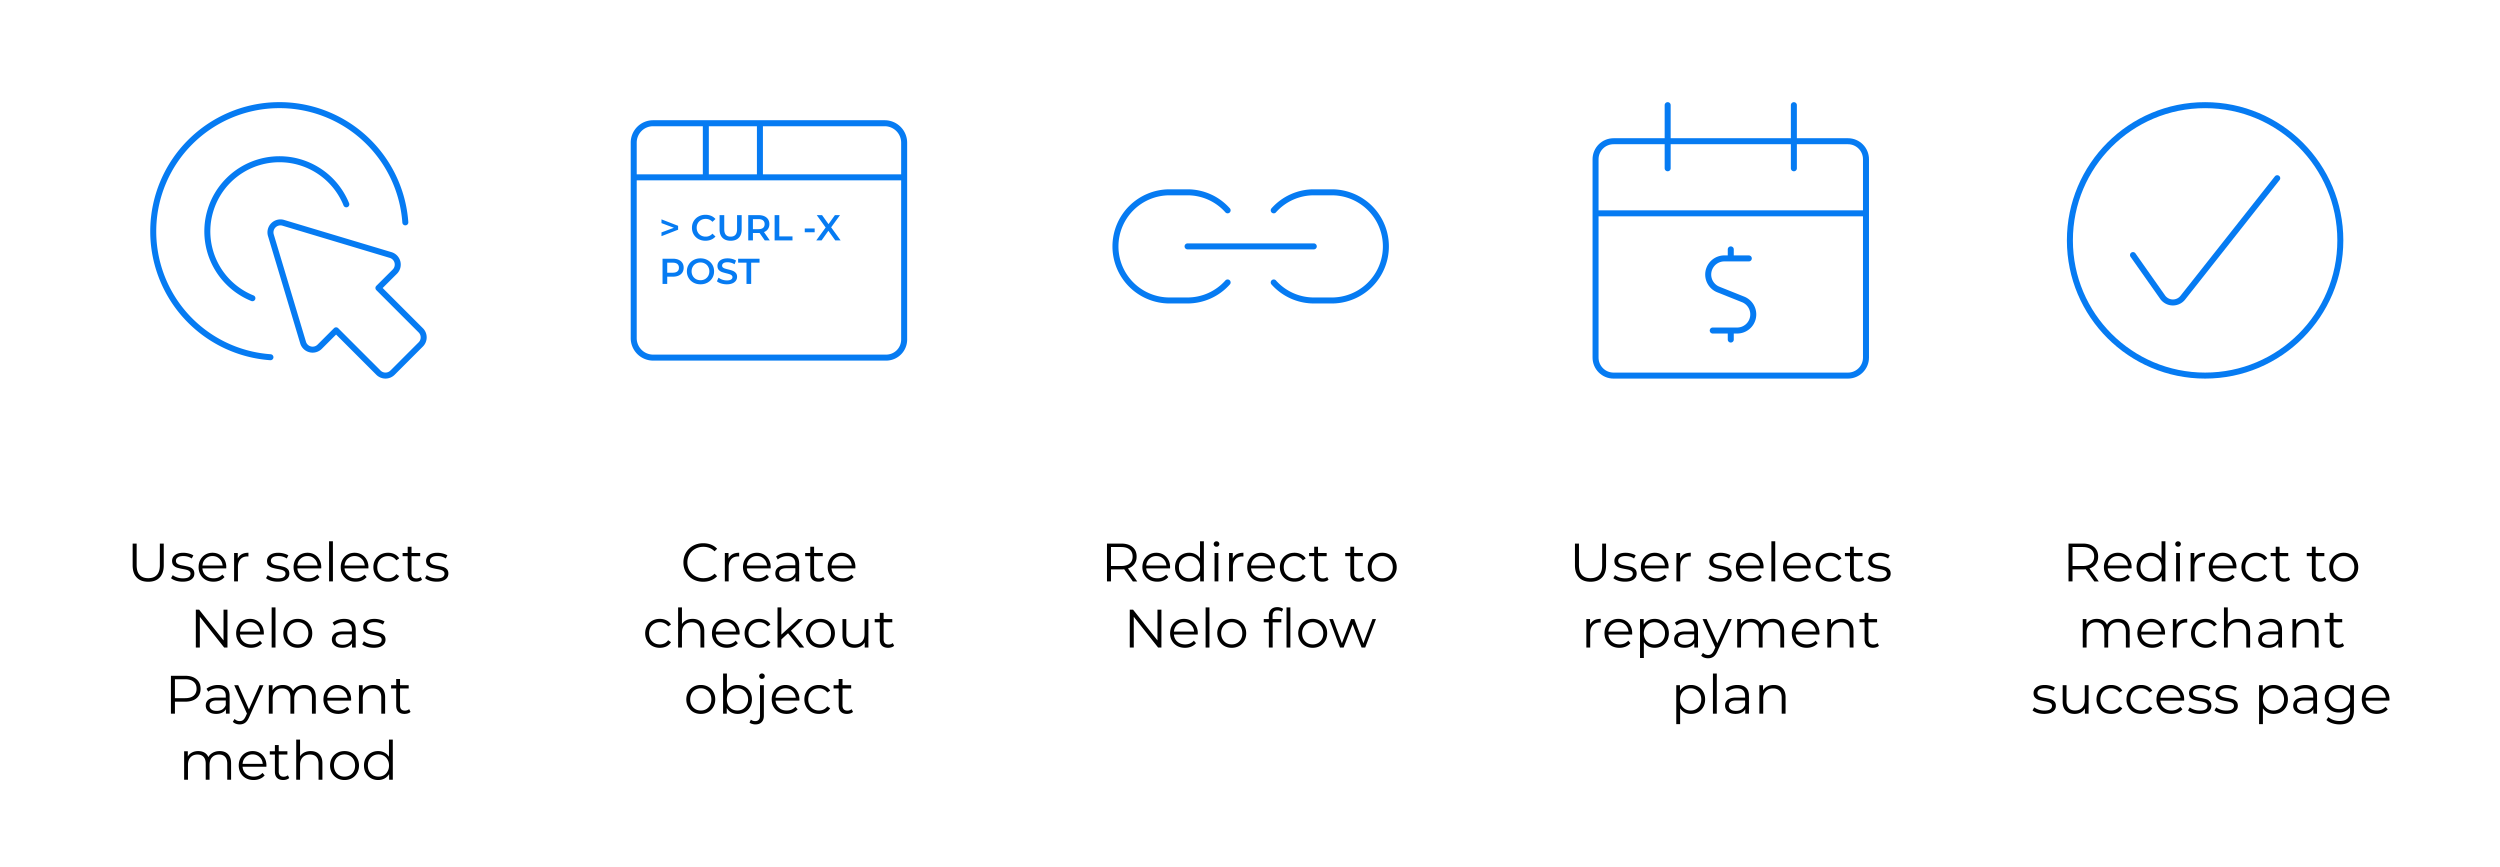 <svg width="1664" height="577" fill="none" xmlns="http://www.w3.org/2000/svg"><path fill="#fff" d="M0 0h1664v577H0z"/><path d="M98.66 387.216c-3.264 0-5.808-.936-7.632-2.808-1.824-1.872-2.736-4.596-2.736-8.172V361.8h2.664v14.328c0 2.928.66 5.112 1.98 6.552 1.32 1.44 3.228 2.16 5.724 2.16 2.52 0 4.44-.72 5.76-2.16 1.32-1.44 1.98-3.624 1.98-6.552V361.8h2.592v14.436c0 3.576-.912 6.3-2.736 8.172-1.8 1.872-4.332 2.808-7.596 2.808zm22.896-.036a15.09 15.09 0 01-4.428-.648c-1.392-.456-2.484-1.02-3.276-1.692l1.152-2.016c.792.624 1.788 1.14 2.988 1.548 1.2.384 2.448.576 3.744.576 1.728 0 3-.264 3.816-.792.84-.552 1.26-1.32 1.26-2.304 0-.696-.228-1.236-.684-1.62-.456-.408-1.032-.708-1.728-.9-.696-.216-1.62-.42-2.772-.612-1.536-.288-2.772-.576-3.708-.864a5.725 5.725 0 01-2.412-1.548c-.648-.72-.972-1.716-.972-2.988 0-1.584.66-2.88 1.98-3.888 1.32-1.008 3.156-1.512 5.508-1.512 1.224 0 2.448.168 3.672.504 1.224.312 2.232.732 3.024 1.26l-1.116 2.052c-1.56-1.08-3.42-1.62-5.58-1.62-1.632 0-2.868.288-3.708.864-.816.576-1.224 1.332-1.224 2.268 0 .72.228 1.296.684 1.728.48.432 1.068.756 1.764.972.696.192 1.656.396 2.88.612 1.512.288 2.724.576 3.636.864.912.288 1.692.78 2.34 1.476.648.696.972 1.656.972 2.88 0 1.656-.696 2.976-2.088 3.96-1.368.96-3.276 1.44-5.724 1.44zm29.025-8.856h-15.84c.144 1.968.9 3.564 2.268 4.788 1.368 1.2 3.096 1.8 5.184 1.8 1.176 0 2.256-.204 3.24-.612a7.27 7.27 0 002.556-1.872l1.44 1.656c-.84 1.008-1.896 1.776-3.168 2.304-1.248.528-2.628.792-4.14.792-1.944 0-3.672-.408-5.184-1.224a9.115 9.115 0 01-3.492-3.456c-.84-1.464-1.26-3.12-1.26-4.968 0-1.848.396-3.504 1.188-4.968.816-1.464 1.92-2.604 3.312-3.42 1.416-.816 3-1.224 4.752-1.224 1.752 0 3.324.408 4.716 1.224 1.392.816 2.484 1.956 3.276 3.42.792 1.44 1.188 3.096 1.188 4.968l-.036.792zm-9.144-8.208c-1.824 0-3.36.588-4.608 1.764-1.224 1.152-1.92 2.664-2.088 4.536h13.428c-.168-1.872-.876-3.384-2.124-4.536-1.224-1.176-2.76-1.764-4.608-1.764zm16.831 1.656c.6-1.272 1.488-2.232 2.664-2.88 1.2-.648 2.676-.972 4.428-.972v2.484l-.612-.036c-1.992 0-3.552.612-4.68 1.836-1.128 1.224-1.692 2.94-1.692 5.148V387h-2.556v-18.936h2.448v3.708zm26.499 15.408a15.09 15.09 0 01-4.428-.648c-1.392-.456-2.484-1.02-3.276-1.692l1.152-2.016c.792.624 1.788 1.14 2.988 1.548 1.2.384 2.448.576 3.744.576 1.728 0 3-.264 3.816-.792.84-.552 1.26-1.32 1.26-2.304 0-.696-.228-1.236-.684-1.62-.456-.408-1.032-.708-1.728-.9-.696-.216-1.62-.42-2.772-.612-1.536-.288-2.772-.576-3.708-.864a5.725 5.725 0 01-2.412-1.548c-.648-.72-.972-1.716-.972-2.988 0-1.584.66-2.88 1.98-3.888 1.32-1.008 3.156-1.512 5.508-1.512 1.224 0 2.448.168 3.672.504 1.224.312 2.232.732 3.024 1.26l-1.116 2.052c-1.56-1.08-3.42-1.62-5.58-1.62-1.632 0-2.868.288-3.708.864-.816.576-1.224 1.332-1.224 2.268 0 .72.228 1.296.684 1.728.48.432 1.068.756 1.764.972.696.192 1.656.396 2.88.612 1.512.288 2.724.576 3.636.864.912.288 1.692.78 2.34 1.476.648.696.972 1.656.972 2.88 0 1.656-.696 2.976-2.088 3.96-1.368.96-3.276 1.44-5.724 1.44zm29.025-8.856h-15.84c.144 1.968.9 3.564 2.268 4.788 1.368 1.2 3.096 1.8 5.184 1.8 1.176 0 2.256-.204 3.24-.612a7.27 7.27 0 002.556-1.872l1.44 1.656c-.84 1.008-1.896 1.776-3.168 2.304-1.248.528-2.628.792-4.14.792-1.944 0-3.672-.408-5.184-1.224a9.115 9.115 0 01-3.492-3.456c-.84-1.464-1.26-3.12-1.26-4.968 0-1.848.396-3.504 1.188-4.968.816-1.464 1.92-2.604 3.312-3.42 1.416-.816 3-1.224 4.752-1.224 1.752 0 3.324.408 4.716 1.224 1.392.816 2.484 1.956 3.276 3.42.792 1.44 1.188 3.096 1.188 4.968l-.036.792zm-9.144-8.208c-1.824 0-3.36.588-4.608 1.764-1.224 1.152-1.92 2.664-2.088 4.536h13.428c-.168-1.872-.876-3.384-2.124-4.536-1.224-1.176-2.76-1.764-4.608-1.764zm14.383-9.828h2.556V387h-2.556v-26.712zm26.156 18.036h-15.84c.144 1.968.9 3.564 2.268 4.788 1.368 1.2 3.096 1.8 5.184 1.8 1.176 0 2.256-.204 3.24-.612a7.27 7.27 0 002.556-1.872l1.44 1.656c-.84 1.008-1.896 1.776-3.168 2.304-1.248.528-2.628.792-4.14.792-1.944 0-3.672-.408-5.184-1.224a9.115 9.115 0 01-3.492-3.456c-.84-1.464-1.26-3.12-1.26-4.968 0-1.848.396-3.504 1.188-4.968.816-1.464 1.92-2.604 3.312-3.42 1.416-.816 3-1.224 4.752-1.224 1.752 0 3.324.408 4.716 1.224 1.392.816 2.484 1.956 3.276 3.42.792 1.44 1.188 3.096 1.188 4.968l-.036.792zm-9.144-8.208c-1.824 0-3.36.588-4.608 1.764-1.224 1.152-1.92 2.664-2.088 4.536h13.428c-.168-1.872-.876-3.384-2.124-4.536-1.224-1.176-2.76-1.764-4.608-1.764zm22.23 17.064c-1.872 0-3.552-.408-5.04-1.224a8.929 8.929 0 01-3.456-3.42c-.84-1.488-1.26-3.156-1.26-5.004 0-1.848.42-3.504 1.26-4.968a8.929 8.929 0 013.456-3.42c1.488-.816 3.168-1.224 5.04-1.224 1.632 0 3.084.324 4.356.972a7.123 7.123 0 013.06 2.772l-1.908 1.296c-.624-.936-1.416-1.632-2.376-2.088a6.905 6.905 0 00-3.132-.72c-1.368 0-2.604.312-3.708.936-1.08.6-1.932 1.464-2.556 2.592-.6 1.128-.9 2.412-.9 3.852 0 1.464.3 2.76.9 3.888a6.8 6.8 0 002.556 2.592c1.104.6 2.34.9 3.708.9 1.128 0 2.172-.228 3.132-.684.96-.456 1.752-1.152 2.376-2.088l1.908 1.296a7.358 7.358 0 01-3.06 2.808c-1.296.624-2.748.936-4.356.936zm22.62-1.332c-.48.432-1.08.768-1.8 1.008a7.367 7.367 0 01-2.196.324c-1.776 0-3.144-.48-4.104-1.44s-1.44-2.316-1.44-4.068v-11.448h-3.384v-2.16h3.384v-4.14h2.556v4.14h5.76v2.16h-5.76v11.304c0 1.128.276 1.992.828 2.592.576.576 1.392.864 2.448.864.528 0 1.032-.084 1.512-.252a3.776 3.776 0 001.296-.72l.9 1.836zm9.729 1.332a15.09 15.09 0 01-4.428-.648c-1.392-.456-2.484-1.02-3.276-1.692l1.152-2.016c.792.624 1.788 1.14 2.988 1.548 1.2.384 2.448.576 3.744.576 1.728 0 3-.264 3.816-.792.84-.552 1.26-1.32 1.26-2.304 0-.696-.228-1.236-.684-1.62-.456-.408-1.032-.708-1.728-.9-.696-.216-1.62-.42-2.772-.612-1.536-.288-2.772-.576-3.708-.864a5.725 5.725 0 01-2.412-1.548c-.648-.72-.972-1.716-.972-2.988 0-1.584.66-2.88 1.98-3.888 1.32-1.008 3.156-1.512 5.508-1.512 1.224 0 2.448.168 3.672.504 1.224.312 2.232.732 3.024 1.26l-1.116 2.052c-1.56-1.08-3.42-1.62-5.58-1.62-1.632 0-2.868.288-3.708.864-.816.576-1.224 1.332-1.224 2.268 0 .72.228 1.296.684 1.728.48.432 1.068.756 1.764.972.696.192 1.656.396 2.88.612 1.512.288 2.724.576 3.636.864.912.288 1.692.78 2.34 1.476.648.696.972 1.656.972 2.88 0 1.656-.696 2.976-2.088 3.96-1.368.96-3.276 1.44-5.724 1.44zM151.404 405.8V431h-2.196l-16.2-20.448V431h-2.664v-25.2h2.196l16.236 20.448V405.8h2.628zm24.173 16.524h-15.84c.144 1.968.9 3.564 2.268 4.788 1.368 1.2 3.096 1.8 5.184 1.8 1.176 0 2.256-.204 3.24-.612a7.27 7.27 0 002.556-1.872l1.44 1.656c-.84 1.008-1.896 1.776-3.168 2.304-1.248.528-2.628.792-4.14.792-1.944 0-3.672-.408-5.184-1.224a9.115 9.115 0 01-3.492-3.456c-.84-1.464-1.26-3.12-1.26-4.968 0-1.848.396-3.504 1.188-4.968.816-1.464 1.92-2.604 3.312-3.42 1.416-.816 3-1.224 4.752-1.224 1.752 0 3.324.408 4.716 1.224 1.392.816 2.484 1.956 3.276 3.42.792 1.44 1.188 3.096 1.188 4.968l-.036.792zm-9.144-8.208c-1.824 0-3.36.588-4.608 1.764-1.224 1.152-1.92 2.664-2.088 4.536h13.428c-.168-1.872-.876-3.384-2.124-4.536-1.224-1.176-2.76-1.764-4.608-1.764zm14.383-9.828h2.556V431h-2.556v-26.712zm17.408 26.892c-1.824 0-3.468-.408-4.932-1.224a9.189 9.189 0 01-3.456-3.456c-.84-1.464-1.26-3.12-1.26-4.968 0-1.848.42-3.504 1.26-4.968a8.929 8.929 0 013.456-3.42c1.464-.816 3.108-1.224 4.932-1.224 1.824 0 3.468.408 4.932 1.224a8.68 8.68 0 013.42 3.42c.84 1.464 1.26 3.12 1.26 4.968 0 1.848-.42 3.504-1.26 4.968a8.929 8.929 0 01-3.42 3.456c-1.464.816-3.108 1.224-4.932 1.224zm0-2.268c1.344 0 2.544-.3 3.6-.9a6.486 6.486 0 002.52-2.628c.6-1.128.9-2.412.9-3.852s-.3-2.724-.9-3.852c-.6-1.128-1.44-1.992-2.52-2.592-1.056-.624-2.256-.936-3.6-.936-1.344 0-2.556.312-3.636.936-1.056.6-1.896 1.464-2.52 2.592-.6 1.128-.9 2.412-.9 3.852s.3 2.724.9 3.852c.624 1.128 1.464 2.004 2.52 2.628 1.08.6 2.292.9 3.636.9zM229.1 411.92c2.472 0 4.368.624 5.688 1.872 1.32 1.224 1.98 3.048 1.98 5.472V431h-2.448v-2.952c-.576.984-1.428 1.752-2.556 2.304-1.104.552-2.424.828-3.96.828-2.112 0-3.792-.504-5.04-1.512-1.248-1.008-1.872-2.34-1.872-3.996 0-1.608.576-2.904 1.728-3.888 1.176-.984 3.036-1.476 5.58-1.476h6.012v-1.152c0-1.632-.456-2.868-1.368-3.708-.912-.864-2.244-1.296-3.996-1.296a9.89 9.89 0 00-3.456.612c-1.104.384-2.052.924-2.844 1.62l-1.152-1.908c.96-.816 2.112-1.44 3.456-1.872a13.131 13.131 0 014.248-.684zm-.9 17.244c1.44 0 2.676-.324 3.708-.972 1.032-.672 1.8-1.632 2.304-2.88v-3.096h-5.94c-3.24 0-4.86 1.128-4.86 3.384 0 1.104.42 1.98 1.26 2.628.84.624 2.016.936 3.528.936zm20.586 2.016a15.09 15.09 0 01-4.428-.648c-1.392-.456-2.484-1.02-3.276-1.692l1.152-2.016c.792.624 1.788 1.14 2.988 1.548 1.2.384 2.448.576 3.744.576 1.728 0 3-.264 3.816-.792.84-.552 1.26-1.32 1.26-2.304 0-.696-.228-1.236-.684-1.62-.456-.408-1.032-.708-1.728-.9-.696-.216-1.62-.42-2.772-.612-1.536-.288-2.772-.576-3.708-.864a5.725 5.725 0 01-2.412-1.548c-.648-.72-.972-1.716-.972-2.988 0-1.584.66-2.88 1.98-3.888 1.32-1.008 3.156-1.512 5.508-1.512 1.224 0 2.448.168 3.672.504 1.224.312 2.232.732 3.024 1.26l-1.116 2.052c-1.56-1.08-3.42-1.62-5.58-1.62-1.632 0-2.868.288-3.708.864-.816.576-1.224 1.332-1.224 2.268 0 .72.228 1.296.684 1.728.48.432 1.068.756 1.764.972.696.192 1.656.396 2.88.612 1.512.288 2.724.576 3.636.864.912.288 1.692.78 2.34 1.476.648.696.972 1.656.972 2.88 0 1.656-.696 2.976-2.088 3.96-1.368.96-3.276 1.44-5.724 1.44zM123.2 449.8c3.216 0 5.736.768 7.56 2.304 1.824 1.536 2.736 3.648 2.736 6.336s-.912 4.8-2.736 6.336c-1.824 1.512-4.344 2.268-7.56 2.268h-6.768V475h-2.664v-25.2h9.432zm-.072 14.904c2.496 0 4.404-.54 5.724-1.62 1.32-1.104 1.98-2.652 1.98-4.644 0-2.04-.66-3.6-1.98-4.68-1.32-1.104-3.228-1.656-5.724-1.656h-6.696v12.6h6.696zm22.037-8.784c2.472 0 4.368.624 5.688 1.872 1.32 1.224 1.98 3.048 1.98 5.472V475h-2.448v-2.952c-.576.984-1.428 1.752-2.556 2.304-1.104.552-2.424.828-3.96.828-2.112 0-3.792-.504-5.04-1.512-1.248-1.008-1.872-2.34-1.872-3.996 0-1.608.576-2.904 1.728-3.888 1.176-.984 3.036-1.476 5.58-1.476h6.012v-1.152c0-1.632-.456-2.868-1.368-3.708-.912-.864-2.244-1.296-3.996-1.296a9.89 9.89 0 00-3.456.612c-1.104.384-2.052.924-2.844 1.62l-1.152-1.908c.96-.816 2.112-1.44 3.456-1.872a13.131 13.131 0 014.248-.684zm-.9 17.244c1.44 0 2.676-.324 3.708-.972 1.032-.672 1.8-1.632 2.304-2.88v-3.096h-5.94c-3.24 0-4.86 1.128-4.86 3.384 0 1.104.42 1.98 1.26 2.628.84.624 2.016.936 3.528.936zm31.07-17.1l-9.468 21.204c-.768 1.776-1.656 3.036-2.664 3.78-1.008.744-2.22 1.116-3.636 1.116a7.423 7.423 0 01-2.556-.432 5.538 5.538 0 01-2.052-1.296l1.188-1.908c.96.96 2.112 1.44 3.456 1.44.864 0 1.596-.24 2.196-.72.624-.48 1.2-1.296 1.728-2.448l.828-1.836-8.46-18.9h2.664l7.128 16.092 7.128-16.092h2.52zm27.216-.144c2.376 0 4.236.684 5.58 2.052 1.368 1.368 2.052 3.384 2.052 6.048V475h-2.556v-10.728c0-1.968-.48-3.468-1.44-4.5-.936-1.032-2.268-1.548-3.996-1.548-1.968 0-3.516.612-4.644 1.836-1.128 1.2-1.692 2.868-1.692 5.004V475h-2.556v-10.728c0-1.968-.48-3.468-1.44-4.5-.936-1.032-2.28-1.548-4.032-1.548-1.944 0-3.492.612-4.644 1.836-1.128 1.2-1.692 2.868-1.692 5.004V475h-2.556v-18.936h2.448v3.456a6.83 6.83 0 012.808-2.664c1.2-.624 2.58-.936 4.14-.936 1.584 0 2.952.336 4.104 1.008 1.176.672 2.052 1.668 2.628 2.988.696-1.248 1.692-2.22 2.988-2.916 1.32-.72 2.82-1.08 4.5-1.08zm31.122 10.404h-15.84c.144 1.968.9 3.564 2.268 4.788 1.368 1.2 3.096 1.8 5.184 1.8 1.176 0 2.256-.204 3.24-.612a7.27 7.27 0 002.556-1.872l1.44 1.656c-.84 1.008-1.896 1.776-3.168 2.304-1.248.528-2.628.792-4.14.792-1.944 0-3.672-.408-5.184-1.224a9.115 9.115 0 01-3.492-3.456c-.84-1.464-1.26-3.12-1.26-4.968 0-1.848.396-3.504 1.188-4.968.816-1.464 1.92-2.604 3.312-3.42 1.416-.816 3-1.224 4.752-1.224 1.752 0 3.324.408 4.716 1.224 1.392.816 2.484 1.956 3.276 3.42.792 1.44 1.188 3.096 1.188 4.968l-.036.792zm-9.144-8.208c-1.824 0-3.36.588-4.608 1.764-1.224 1.152-1.92 2.664-2.088 4.536h13.428c-.168-1.872-.876-3.384-2.124-4.536-1.224-1.176-2.76-1.764-4.608-1.764zm24.031-2.196c2.376 0 4.26.696 5.652 2.088 1.416 1.368 2.124 3.372 2.124 6.012V475h-2.556v-10.728c0-1.968-.492-3.468-1.476-4.5s-2.388-1.548-4.212-1.548c-2.04 0-3.66.612-4.86 1.836-1.176 1.2-1.764 2.868-1.764 5.004V475h-2.556v-18.936h2.448v3.492a7.016 7.016 0 012.88-2.664c1.248-.648 2.688-.972 4.32-.972zm24.687 17.928c-.48.432-1.08.768-1.8 1.008a7.367 7.367 0 01-2.196.324c-1.776 0-3.144-.48-4.104-1.44s-1.44-2.316-1.44-4.068v-11.448h-3.384v-2.16h3.384v-4.14h2.556v4.14h5.76v2.16h-5.76v11.304c0 1.128.276 1.992.828 2.592.576.576 1.392.864 2.448.864.528 0 1.032-.084 1.512-.252a3.776 3.776 0 001.296-.72l.9 1.836zM146.178 499.92c2.376 0 4.236.684 5.58 2.052 1.368 1.368 2.052 3.384 2.052 6.048V519h-2.556v-10.728c0-1.968-.48-3.468-1.44-4.5-.936-1.032-2.268-1.548-3.996-1.548-1.968 0-3.516.612-4.644 1.836-1.128 1.2-1.692 2.868-1.692 5.004V519h-2.556v-10.728c0-1.968-.48-3.468-1.44-4.5-.936-1.032-2.28-1.548-4.032-1.548-1.944 0-3.492.612-4.644 1.836-1.128 1.2-1.692 2.868-1.692 5.004V519h-2.556v-18.936h2.448v3.456a6.83 6.83 0 012.808-2.664c1.2-.624 2.58-.936 4.14-.936 1.584 0 2.952.336 4.104 1.008 1.176.672 2.052 1.668 2.628 2.988.696-1.248 1.692-2.22 2.988-2.916 1.32-.72 2.82-1.08 4.5-1.08zm31.122 10.404h-15.84c.144 1.968.9 3.564 2.268 4.788 1.368 1.2 3.096 1.8 5.184 1.8 1.176 0 2.256-.204 3.24-.612a7.27 7.27 0 002.556-1.872l1.44 1.656c-.84 1.008-1.896 1.776-3.168 2.304-1.248.528-2.628.792-4.14.792-1.944 0-3.672-.408-5.184-1.224a9.115 9.115 0 01-3.492-3.456c-.84-1.464-1.26-3.12-1.26-4.968 0-1.848.396-3.504 1.188-4.968.816-1.464 1.92-2.604 3.312-3.42 1.416-.816 3-1.224 4.752-1.224 1.752 0 3.324.408 4.716 1.224 1.392.816 2.484 1.956 3.276 3.42.792 1.44 1.188 3.096 1.188 4.968l-.036.792zm-9.144-8.208c-1.824 0-3.36.588-4.608 1.764-1.224 1.152-1.92 2.664-2.088 4.536h13.428c-.168-1.872-.876-3.384-2.124-4.536-1.224-1.176-2.76-1.764-4.608-1.764zm24.355 15.732c-.48.432-1.08.768-1.8 1.008a7.367 7.367 0 01-2.196.324c-1.776 0-3.144-.48-4.104-1.44s-1.44-2.316-1.44-4.068v-11.448h-3.384v-2.16h3.384v-4.14h2.556v4.14h5.76v2.16h-5.76v11.304c0 1.128.276 1.992.828 2.592.576.576 1.392.864 2.448.864.528 0 1.032-.084 1.512-.252a3.776 3.776 0 001.296-.72l.9 1.836zm14.301-17.928c2.376 0 4.26.696 5.652 2.088 1.416 1.368 2.124 3.372 2.124 6.012V519h-2.556v-10.728c0-1.968-.492-3.468-1.476-4.5s-2.388-1.548-4.212-1.548c-2.04 0-3.66.612-4.86 1.836-1.176 1.2-1.764 2.868-1.764 5.004V519h-2.556v-26.712h2.556v11.088c.696-1.104 1.656-1.956 2.88-2.556 1.224-.6 2.628-.9 4.212-.9zm22.525 19.26c-1.824 0-3.468-.408-4.932-1.224a9.189 9.189 0 01-3.456-3.456c-.84-1.464-1.26-3.12-1.26-4.968 0-1.848.42-3.504 1.26-4.968a8.929 8.929 0 013.456-3.42c1.464-.816 3.108-1.224 4.932-1.224 1.824 0 3.468.408 4.932 1.224a8.68 8.68 0 013.42 3.42c.84 1.464 1.26 3.12 1.26 4.968 0 1.848-.42 3.504-1.26 4.968a8.929 8.929 0 01-3.42 3.456c-1.464.816-3.108 1.224-4.932 1.224zm0-2.268c1.344 0 2.544-.3 3.6-.9a6.486 6.486 0 002.52-2.628c.6-1.128.9-2.412.9-3.852s-.3-2.724-.9-3.852c-.6-1.128-1.44-1.992-2.52-2.592-1.056-.624-2.256-.936-3.6-.936-1.344 0-2.556.312-3.636.936-1.056.6-1.896 1.464-2.52 2.592-.6 1.128-.9 2.412-.9 3.852s.3 2.724.9 3.852c.624 1.128 1.464 2.004 2.52 2.628 1.08.6 2.292.9 3.636.9zm32.111-24.624V519H259v-3.744c-.768 1.272-1.788 2.244-3.06 2.916-1.248.672-2.664 1.008-4.248 1.008-1.776 0-3.384-.408-4.824-1.224a8.748 8.748 0 01-3.384-3.42c-.816-1.464-1.224-3.132-1.224-5.004 0-1.872.408-3.54 1.224-5.004.816-1.464 1.944-2.592 3.384-3.384 1.44-.816 3.048-1.224 4.824-1.224 1.536 0 2.916.324 4.14.972 1.248.624 2.268 1.548 3.06 2.772v-11.376h2.556zm-9.54 24.624c1.32 0 2.508-.3 3.564-.9a6.486 6.486 0 002.52-2.628c.624-1.128.936-2.412.936-3.852s-.312-2.724-.936-3.852c-.6-1.128-1.44-1.992-2.52-2.592-1.056-.624-2.244-.936-3.564-.936-1.344 0-2.556.312-3.636.936-1.056.6-1.896 1.464-2.52 2.592-.6 1.128-.9 2.412-.9 3.852s.3 2.724.9 3.852c.624 1.128 1.464 2.004 2.52 2.628 1.08.6 2.292.9 3.636.9z" fill="#000"/><path d="M180.288 156.544l21.44 71.448a6.634 6.634 0 008.126 4.498 6.652 6.652 0 002.93-1.706l10.92-10.92 28.176 28.176a6.65 6.65 0 004.696 1.946 6.641 6.641 0 004.696-1.946l18.784-18.784a6.65 6.65 0 001.946-4.696 6.641 6.641 0 00-1.946-4.696l-28.176-28.176L262.8 180.8a6.636 6.636 0 001.745-6.318 6.637 6.637 0 00-4.529-4.738l-71.456-21.44a6.645 6.645 0 00-6.583 1.663 6.654 6.654 0 00-1.689 6.577v0zM269.784 148A84 84 0 10180 237.768" stroke="#067BF2" stroke-width="4" stroke-linecap="round" stroke-linejoin="round"/><path d="M230.504 136a48.004 48.004 0 00-58.332-27.972 48.006 48.006 0 00-32.128 32.121 47.991 47.991 0 009.043 44.521A47.99 47.99 0 00168 198.488" stroke="#067BF2" stroke-width="4" stroke-linecap="round" stroke-linejoin="round"/><path d="M468.056 387.216c-2.496 0-4.752-.552-6.768-1.656a12.33 12.33 0 01-4.716-4.572c-1.128-1.968-1.692-4.164-1.692-6.588 0-2.424.564-4.608 1.692-6.552a12.183 12.183 0 014.752-4.608c2.016-1.104 4.272-1.656 6.768-1.656 1.872 0 3.6.312 5.184.936 1.584.624 2.928 1.536 4.032 2.736l-1.692 1.692c-1.968-1.992-4.452-2.988-7.452-2.988-1.992 0-3.804.456-5.436 1.368a10.128 10.128 0 00-3.852 3.744c-.912 1.584-1.368 3.36-1.368 5.328 0 1.968.456 3.744 1.368 5.328a10.128 10.128 0 003.852 3.744c1.632.912 3.444 1.368 5.436 1.368 3.024 0 5.508-1.008 7.452-3.024l1.692 1.692c-1.104 1.2-2.46 2.124-4.068 2.772-1.584.624-3.312.936-5.184.936zm16.839-15.444c.6-1.272 1.488-2.232 2.664-2.88 1.2-.648 2.676-.972 4.428-.972v2.484l-.612-.036c-1.992 0-3.552.612-4.68 1.836-1.128 1.224-1.692 2.94-1.692 5.148V387h-2.556v-18.936h2.448v3.708zm28.032 6.552h-15.84c.144 1.968.9 3.564 2.268 4.788 1.368 1.2 3.096 1.8 5.184 1.8 1.176 0 2.256-.204 3.24-.612a7.27 7.27 0 002.556-1.872l1.44 1.656c-.84 1.008-1.896 1.776-3.168 2.304-1.248.528-2.628.792-4.14.792-1.944 0-3.672-.408-5.184-1.224a9.115 9.115 0 01-3.492-3.456c-.84-1.464-1.26-3.12-1.26-4.968 0-1.848.396-3.504 1.188-4.968.816-1.464 1.92-2.604 3.312-3.42 1.416-.816 3-1.224 4.752-1.224 1.752 0 3.324.408 4.716 1.224 1.392.816 2.484 1.956 3.276 3.42.792 1.44 1.188 3.096 1.188 4.968l-.036.792zm-9.144-8.208c-1.824 0-3.36.588-4.608 1.764-1.224 1.152-1.92 2.664-2.088 4.536h13.428c-.168-1.872-.876-3.384-2.124-4.536-1.224-1.176-2.76-1.764-4.608-1.764zm20.479-2.196c2.472 0 4.368.624 5.688 1.872 1.32 1.224 1.98 3.048 1.98 5.472V387h-2.448v-2.952c-.576.984-1.428 1.752-2.556 2.304-1.104.552-2.424.828-3.96.828-2.112 0-3.792-.504-5.04-1.512-1.248-1.008-1.872-2.34-1.872-3.996 0-1.608.576-2.904 1.728-3.888 1.176-.984 3.036-1.476 5.58-1.476h6.012v-1.152c0-1.632-.456-2.868-1.368-3.708-.912-.864-2.244-1.296-3.996-1.296a9.89 9.89 0 00-3.456.612c-1.104.384-2.052.924-2.844 1.62l-1.152-1.908c.96-.816 2.112-1.44 3.456-1.872a13.131 13.131 0 014.248-.684zm-.9 17.244c1.44 0 2.676-.324 3.708-.972 1.032-.672 1.8-1.632 2.304-2.88v-3.096h-5.94c-3.24 0-4.86 1.128-4.86 3.384 0 1.104.42 1.98 1.26 2.628.84.624 2.016.936 3.528.936zm25.483.684c-.48.432-1.08.768-1.8 1.008a7.367 7.367 0 01-2.196.324c-1.776 0-3.144-.48-4.104-1.44s-1.44-2.316-1.44-4.068v-11.448h-3.384v-2.16h3.384v-4.14h2.556v4.14h5.76v2.16h-5.76v11.304c0 1.128.276 1.992.828 2.592.576.576 1.392.864 2.448.864.528 0 1.032-.084 1.512-.252a3.776 3.776 0 001.296-.72l.9 1.836zm20.473-7.524h-15.84c.144 1.968.9 3.564 2.268 4.788 1.368 1.2 3.096 1.8 5.184 1.8 1.176 0 2.256-.204 3.24-.612a7.27 7.27 0 002.556-1.872l1.44 1.656c-.84 1.008-1.896 1.776-3.168 2.304-1.248.528-2.628.792-4.14.792-1.944 0-3.672-.408-5.184-1.224a9.115 9.115 0 01-3.492-3.456c-.84-1.464-1.26-3.12-1.26-4.968 0-1.848.396-3.504 1.188-4.968.816-1.464 1.92-2.604 3.312-3.42 1.416-.816 3-1.224 4.752-1.224 1.752 0 3.324.408 4.716 1.224 1.392.816 2.484 1.956 3.276 3.42.792 1.44 1.188 3.096 1.188 4.968l-.036.792zm-9.144-8.208c-1.824 0-3.36.588-4.608 1.764-1.224 1.152-1.92 2.664-2.088 4.536h13.428c-.168-1.872-.876-3.384-2.124-4.536-1.224-1.176-2.76-1.764-4.608-1.764zM439.195 431.18c-1.872 0-3.552-.408-5.04-1.224a8.929 8.929 0 01-3.456-3.42c-.84-1.488-1.26-3.156-1.26-5.004 0-1.848.42-3.504 1.26-4.968a8.929 8.929 0 013.456-3.42c1.488-.816 3.168-1.224 5.04-1.224 1.632 0 3.084.324 4.356.972a7.123 7.123 0 013.06 2.772l-1.908 1.296c-.624-.936-1.416-1.632-2.376-2.088a6.905 6.905 0 00-3.132-.72c-1.368 0-2.604.312-3.708.936-1.08.6-1.932 1.464-2.556 2.592-.6 1.128-.9 2.412-.9 3.852 0 1.464.3 2.76.9 3.888a6.8 6.8 0 002.556 2.592c1.104.6 2.34.9 3.708.9 1.128 0 2.172-.228 3.132-.684.96-.456 1.752-1.152 2.376-2.088l1.908 1.296a7.358 7.358 0 01-3.06 2.808c-1.296.624-2.748.936-4.356.936zm21.804-19.26c2.376 0 4.26.696 5.652 2.088 1.416 1.368 2.124 3.372 2.124 6.012V431h-2.556v-10.728c0-1.968-.492-3.468-1.476-4.5s-2.388-1.548-4.212-1.548c-2.04 0-3.66.612-4.86 1.836-1.176 1.2-1.764 2.868-1.764 5.004V431h-2.556v-26.712h2.556v11.088c.696-1.104 1.656-1.956 2.88-2.556 1.224-.6 2.628-.9 4.212-.9zm31.274 10.404h-15.84c.144 1.968.9 3.564 2.268 4.788 1.368 1.2 3.096 1.8 5.184 1.8 1.176 0 2.256-.204 3.24-.612a7.27 7.27 0 002.556-1.872l1.44 1.656c-.84 1.008-1.896 1.776-3.168 2.304-1.248.528-2.628.792-4.14.792-1.944 0-3.672-.408-5.184-1.224a9.115 9.115 0 01-3.492-3.456c-.84-1.464-1.26-3.12-1.26-4.968 0-1.848.396-3.504 1.188-4.968.816-1.464 1.92-2.604 3.312-3.42 1.416-.816 3-1.224 4.752-1.224 1.752 0 3.324.408 4.716 1.224 1.392.816 2.484 1.956 3.276 3.42.792 1.44 1.188 3.096 1.188 4.968l-.036.792zm-9.144-8.208c-1.824 0-3.36.588-4.608 1.764-1.224 1.152-1.92 2.664-2.088 4.536h13.428c-.168-1.872-.876-3.384-2.124-4.536-1.224-1.176-2.76-1.764-4.608-1.764zm22.23 17.064c-1.872 0-3.552-.408-5.04-1.224a8.929 8.929 0 01-3.456-3.42c-.84-1.488-1.26-3.156-1.26-5.004 0-1.848.42-3.504 1.26-4.968a8.929 8.929 0 013.456-3.42c1.488-.816 3.168-1.224 5.04-1.224 1.632 0 3.084.324 4.356.972a7.123 7.123 0 013.06 2.772l-1.908 1.296c-.624-.936-1.416-1.632-2.376-2.088a6.905 6.905 0 00-3.132-.72c-1.368 0-2.604.312-3.708.936-1.08.6-1.932 1.464-2.556 2.592-.6 1.128-.9 2.412-.9 3.852 0 1.464.3 2.76.9 3.888a6.8 6.8 0 002.556 2.592c1.104.6 2.34.9 3.708.9 1.128 0 2.172-.228 3.132-.684.96-.456 1.752-1.152 2.376-2.088l1.908 1.296a7.358 7.358 0 01-3.06 2.808c-1.296.624-2.748.936-4.356.936zm19.176-9.684l-4.464 4.104v5.4h-2.556v-26.712h2.556v18.108l11.304-10.332h3.168l-8.1 7.74L535.299 431h-3.132l-7.632-9.504zm21.568 9.684c-1.824 0-3.468-.408-4.932-1.224a9.189 9.189 0 01-3.456-3.456c-.84-1.464-1.26-3.12-1.26-4.968 0-1.848.42-3.504 1.26-4.968a8.929 8.929 0 013.456-3.42c1.464-.816 3.108-1.224 4.932-1.224 1.824 0 3.468.408 4.932 1.224a8.68 8.68 0 013.42 3.42c.84 1.464 1.26 3.12 1.26 4.968 0 1.848-.42 3.504-1.26 4.968a8.929 8.929 0 01-3.42 3.456c-1.464.816-3.108 1.224-4.932 1.224zm0-2.268c1.344 0 2.544-.3 3.6-.9a6.486 6.486 0 002.52-2.628c.6-1.128.9-2.412.9-3.852s-.3-2.724-.9-3.852c-.6-1.128-1.44-1.992-2.52-2.592-1.056-.624-2.256-.936-3.6-.936-1.344 0-2.556.312-3.636.936-1.056.6-1.896 1.464-2.52 2.592-.6 1.128-.9 2.412-.9 3.852s.3 2.724.9 3.852c.624 1.128 1.464 2.004 2.52 2.628 1.08.6 2.292.9 3.636.9zm31.894-16.848V431h-2.448v-3.456a7.137 7.137 0 01-2.772 2.7c-1.176.624-2.52.936-4.032.936-2.472 0-4.428-.684-5.868-2.052-1.416-1.392-2.124-3.42-2.124-6.084v-10.98h2.556v10.728c0 1.992.492 3.504 1.476 4.536.984 1.032 2.388 1.548 4.212 1.548 1.992 0 3.564-.6 4.716-1.8 1.152-1.224 1.728-2.916 1.728-5.076v-9.936h2.556zm17.131 17.784c-.48.432-1.08.768-1.8 1.008a7.367 7.367 0 01-2.196.324c-1.776 0-3.144-.48-4.104-1.44s-1.44-2.316-1.44-4.068v-11.448h-3.384v-2.16h3.384v-4.14h2.556v4.14h5.76v2.16h-5.76v11.304c0 1.128.276 1.992.828 2.592.576.576 1.392.864 2.448.864.528 0 1.032-.084 1.512-.252a3.776 3.776 0 001.296-.72l.9 1.836zM466.456 475.18c-1.824 0-3.468-.408-4.932-1.224a9.189 9.189 0 01-3.456-3.456c-.84-1.464-1.26-3.12-1.26-4.968 0-1.848.42-3.504 1.26-4.968a8.929 8.929 0 013.456-3.42c1.464-.816 3.108-1.224 4.932-1.224 1.824 0 3.468.408 4.932 1.224a8.68 8.68 0 013.42 3.42c.84 1.464 1.26 3.12 1.26 4.968 0 1.848-.42 3.504-1.26 4.968a8.929 8.929 0 01-3.42 3.456c-1.464.816-3.108 1.224-4.932 1.224zm0-2.268c1.344 0 2.544-.3 3.6-.9a6.486 6.486 0 002.52-2.628c.6-1.128.9-2.412.9-3.852s-.3-2.724-.9-3.852c-.6-1.128-1.44-1.992-2.52-2.592-1.056-.624-2.256-.936-3.6-.936-1.344 0-2.556.312-3.636.936-1.056.6-1.896 1.464-2.52 2.592-.6 1.128-.9 2.412-.9 3.852s.3 2.724.9 3.852c.624 1.128 1.464 2.004 2.52 2.628 1.08.6 2.292.9 3.636.9zm24.587-16.992c1.776 0 3.384.408 4.824 1.224 1.44.792 2.568 1.92 3.384 3.384.816 1.464 1.224 3.132 1.224 5.004 0 1.872-.408 3.54-1.224 5.004a8.748 8.748 0 01-3.384 3.42c-1.44.816-3.048 1.224-4.824 1.224-1.584 0-3.012-.336-4.284-1.008-1.248-.672-2.256-1.644-3.024-2.916V475h-2.448v-26.712h2.556v11.376c.792-1.224 1.8-2.148 3.024-2.772 1.248-.648 2.64-.972 4.176-.972zm-.18 16.992c1.32 0 2.52-.3 3.6-.9a6.486 6.486 0 002.52-2.628c.624-1.128.936-2.412.936-3.852s-.312-2.724-.936-3.852c-.6-1.128-1.44-1.992-2.52-2.592-1.08-.624-2.28-.936-3.6-.936-1.344 0-2.556.312-3.636.936-1.056.6-1.896 1.464-2.52 2.592-.6 1.128-.9 2.412-.9 3.852s.3 2.724.9 3.852c.624 1.128 1.464 2.004 2.52 2.628 1.08.6 2.292.9 3.636.9zm12.014 9.252a7.49 7.49 0 01-2.232-.324c-.72-.192-1.308-.492-1.764-.9l.9-1.944c.744.648 1.728.972 2.952.972 1.008 0 1.776-.3 2.304-.9.552-.6.828-1.488.828-2.664v-20.34h2.556v20.34c0 1.776-.48 3.18-1.44 4.212-.96 1.032-2.328 1.548-4.104 1.548zm4.284-30.276a1.81 1.81 0 01-1.332-.54c-.36-.36-.54-.792-.54-1.296 0-.48.18-.9.54-1.26.36-.36.804-.54 1.332-.54s.972.18 1.332.54c.36.336.54.744.54 1.224 0 .528-.18.972-.54 1.332-.36.36-.804.54-1.332.54zm24.891 14.436h-15.84c.144 1.968.9 3.564 2.268 4.788 1.368 1.2 3.096 1.8 5.184 1.8 1.176 0 2.256-.204 3.24-.612a7.27 7.27 0 002.556-1.872l1.44 1.656c-.84 1.008-1.896 1.776-3.168 2.304-1.248.528-2.628.792-4.14.792-1.944 0-3.672-.408-5.184-1.224a9.115 9.115 0 01-3.492-3.456c-.84-1.464-1.26-3.12-1.26-4.968 0-1.848.396-3.504 1.188-4.968.816-1.464 1.92-2.604 3.312-3.42 1.416-.816 3-1.224 4.752-1.224 1.752 0 3.324.408 4.716 1.224 1.392.816 2.484 1.956 3.276 3.42.792 1.44 1.188 3.096 1.188 4.968l-.036.792zm-9.144-8.208c-1.824 0-3.36.588-4.608 1.764-1.224 1.152-1.92 2.664-2.088 4.536h13.428c-.168-1.872-.876-3.384-2.124-4.536-1.224-1.176-2.76-1.764-4.608-1.764zm22.231 17.064c-1.872 0-3.552-.408-5.04-1.224a8.929 8.929 0 01-3.456-3.42c-.84-1.488-1.26-3.156-1.26-5.004 0-1.848.42-3.504 1.26-4.968a8.929 8.929 0 013.456-3.42c1.488-.816 3.168-1.224 5.04-1.224 1.632 0 3.084.324 4.356.972a7.123 7.123 0 013.06 2.772l-1.908 1.296c-.624-.936-1.416-1.632-2.376-2.088a6.905 6.905 0 00-3.132-.72c-1.368 0-2.604.312-3.708.936-1.08.6-1.932 1.464-2.556 2.592-.6 1.128-.9 2.412-.9 3.852 0 1.464.3 2.76.9 3.888a6.8 6.8 0 002.556 2.592c1.104.6 2.34.9 3.708.9 1.128 0 2.172-.228 3.132-.684.96-.456 1.752-1.152 2.376-2.088l1.908 1.296a7.358 7.358 0 01-3.06 2.808c-1.296.624-2.748.936-4.356.936zm22.62-1.332c-.48.432-1.08.768-1.8 1.008a7.367 7.367 0 01-2.196.324c-1.776 0-3.144-.48-4.104-1.44s-1.44-2.316-1.44-4.068v-11.448h-3.384v-2.16h3.384v-4.14h2.556v4.14h5.76v2.16h-5.76v11.304c0 1.128.276 1.992.828 2.592.576.576 1.392.864 2.448.864.528 0 1.032-.084 1.512-.252a3.776 3.776 0 001.296-.72l.9 1.836z" fill="#000"/><path d="M589.804 238.024c3.183 0 6.235-1.264 8.485-3.515a11.996 11.996 0 003.515-8.485V94.952a12.958 12.958 0 00-12.92-12.928H434.66a12.897 12.897 0 00-12.856 12.864v130.216a12.949 12.949 0 0012.92 12.92h155.08zM421.804 118.024h180M469.804 82.024v36M505.804 82.024v36" stroke="#067BF2" stroke-width="4" stroke-linecap="round" stroke-linejoin="round"/><path d="M451.348 150.304v2.592l-11.064 4.296v-2.496l8.28-3.096-8.28-3.096v-2.496l11.064 4.296zm18.197 9.936c-1.696 0-3.232-.368-4.608-1.104a8.424 8.424 0 01-3.216-3.096c-.768-1.312-1.152-2.792-1.152-4.44 0-1.648.392-3.128 1.176-4.44a8.249 8.249 0 013.216-3.072c1.376-.752 2.912-1.128 4.608-1.128 1.376 0 2.632.24 3.768.72a7.685 7.685 0 012.88 2.088l-2.016 1.896c-1.216-1.312-2.712-1.968-4.488-1.968-1.152 0-2.184.256-3.096.768a5.364 5.364 0 00-2.136 2.088c-.512.896-.768 1.912-.768 3.048 0 1.136.256 2.152.768 3.048a5.53 5.53 0 002.136 2.112c.912.496 1.944.744 3.096.744 1.776 0 3.272-.664 4.488-1.992l2.016 1.92a7.645 7.645 0 01-2.904 2.088c-1.136.48-2.392.72-3.768.72zm16.768 0c-2.32 0-4.128-.648-5.424-1.944-1.296-1.312-1.944-3.184-1.944-5.616v-9.48h3.12v9.36c0 3.296 1.424 4.944 4.272 4.944 2.832 0 4.248-1.648 4.248-4.944v-9.36h3.072v9.48c0 2.432-.648 4.304-1.944 5.616-1.28 1.296-3.08 1.944-5.4 1.944zm22.706-.24l-3.432-4.92c-.144.016-.36.024-.648.024h-3.792V160h-3.12v-16.8h6.912c1.456 0 2.72.24 3.792.72 1.088.48 1.92 1.168 2.496 2.064.576.896.864 1.96.864 3.192 0 1.264-.312 2.352-.936 3.264-.608.912-1.488 1.592-2.64 2.04l3.864 5.52h-3.36zm-.072-10.824c0-1.072-.352-1.896-1.056-2.472-.704-.576-1.736-.864-3.096-.864h-3.648v6.696h3.648c1.36 0 2.392-.288 3.096-.864.704-.592 1.056-1.424 1.056-2.496zm6.635-5.976h3.12v14.16h8.784V160h-11.904v-16.8zm20.064 8.88h6.6v2.496h-6.6v-2.496zm20.285 7.92l-4.56-6.384-4.512 6.384h-3.552l6.24-8.568-5.904-8.232h3.528l4.296 5.976 4.248-5.976h3.384l-5.88 8.112 6.312 8.688h-3.6zm-108.039 12.2c1.456 0 2.72.24 3.792.72 1.088.48 1.92 1.168 2.496 2.064.576.896.864 1.96.864 3.192 0 1.216-.288 2.28-.864 3.192-.576.896-1.408 1.584-2.496 2.064-1.072.48-2.336.72-3.792.72H444.1V189h-3.12v-16.8h6.912zm-.144 9.312c1.36 0 2.392-.288 3.096-.864.704-.576 1.056-1.4 1.056-2.472s-.352-1.896-1.056-2.472c-.704-.576-1.736-.864-3.096-.864H444.1v6.672h3.648zm18.494 7.728c-1.712 0-3.256-.368-4.632-1.104-1.376-.752-2.456-1.784-3.24-3.096-.784-1.328-1.176-2.808-1.176-4.44 0-1.632.392-3.104 1.176-4.416a8.155 8.155 0 013.24-3.096c1.376-.752 2.92-1.128 4.632-1.128 1.712 0 3.256.376 4.632 1.128a8.206 8.206 0 013.24 3.072c.784 1.312 1.176 2.792 1.176 4.44 0 1.648-.392 3.128-1.176 4.44-.784 1.312-1.864 2.344-3.24 3.096-1.376.736-2.92 1.104-4.632 1.104zm0-2.736c1.12 0 2.128-.248 3.024-.744a5.578 5.578 0 002.112-2.112c.512-.912.768-1.928.768-3.048s-.256-2.128-.768-3.024a5.363 5.363 0 00-2.112-2.112c-.896-.512-1.904-.768-3.024-.768s-2.128.256-3.024.768c-.896.496-1.6 1.2-2.112 2.112-.512.896-.768 1.904-.768 3.024s.256 2.136.768 3.048a5.578 5.578 0 002.112 2.112c.896.496 1.904.744 3.024.744zm17.563 2.736c-1.296 0-2.552-.184-3.768-.552-1.2-.368-2.152-.856-2.856-1.464l1.08-2.424c.688.544 1.528.992 2.52 1.344a9.513 9.513 0 003.024.504c1.248 0 2.176-.2 2.784-.6.624-.4.936-.928.936-1.584 0-.48-.176-.872-.528-1.176-.336-.32-.768-.568-1.296-.744a29.16 29.16 0 00-2.16-.6c-1.28-.304-2.32-.608-3.12-.912a5.283 5.283 0 01-2.04-1.416c-.56-.656-.84-1.536-.84-2.64 0-.928.248-1.768.744-2.52.512-.768 1.272-1.376 2.28-1.824 1.024-.448 2.272-.672 3.744-.672 1.024 0 2.032.128 3.024.384s1.848.624 2.568 1.104l-.984 2.424a9.707 9.707 0 00-2.304-.984 8.618 8.618 0 00-2.328-.336c-1.232 0-2.152.208-2.76.624-.592.416-.888.968-.888 1.656 0 .48.168.872.504 1.176.352.304.792.544 1.32.72a29.16 29.16 0 002.16.6c1.248.288 2.272.592 3.072.912.8.304 1.48.776 2.04 1.416.576.64.864 1.504.864 2.592 0 .928-.256 1.768-.768 2.52-.496.752-1.256 1.352-2.28 1.8-1.024.448-2.272.672-3.744.672zm13.06-14.4h-5.568v-2.64h14.256v2.64h-5.568V189h-3.12v-14.16z" fill="#067BF2"/><path d="M754.013 387l-5.76-8.1c-.648.072-1.32.108-2.016.108h-6.768V387h-2.664v-25.2h9.432c3.216 0 5.736.768 7.56 2.304 1.824 1.536 2.736 3.648 2.736 6.336 0 1.968-.504 3.636-1.512 5.004-.984 1.344-2.4 2.316-4.248 2.916l6.156 8.64h-2.916zm-7.848-10.26c2.496 0 4.404-.552 5.724-1.656 1.32-1.104 1.98-2.652 1.98-4.644 0-2.04-.66-3.6-1.98-4.68-1.32-1.104-3.228-1.656-5.724-1.656h-6.696v12.636h6.696zm32.604 1.584h-15.84c.144 1.968.9 3.564 2.268 4.788 1.368 1.2 3.096 1.8 5.184 1.8 1.176 0 2.256-.204 3.24-.612a7.27 7.27 0 002.556-1.872l1.44 1.656c-.84 1.008-1.896 1.776-3.168 2.304-1.248.528-2.628.792-4.14.792-1.944 0-3.672-.408-5.184-1.224a9.115 9.115 0 01-3.492-3.456c-.84-1.464-1.26-3.12-1.26-4.968 0-1.848.396-3.504 1.188-4.968.816-1.464 1.92-2.604 3.312-3.42 1.416-.816 3-1.224 4.752-1.224 1.752 0 3.324.408 4.716 1.224 1.392.816 2.484 1.956 3.276 3.42.792 1.44 1.188 3.096 1.188 4.968l-.036.792zm-9.144-8.208c-1.824 0-3.36.588-4.608 1.764-1.224 1.152-1.92 2.664-2.088 4.536h13.428c-.168-1.872-.876-3.384-2.124-4.536-1.224-1.176-2.76-1.764-4.608-1.764zm31.662-9.828V387h-2.448v-3.744c-.768 1.272-1.788 2.244-3.06 2.916-1.248.672-2.664 1.008-4.248 1.008-1.776 0-3.384-.408-4.824-1.224a8.748 8.748 0 01-3.384-3.42c-.816-1.464-1.224-3.132-1.224-5.004 0-1.872.408-3.54 1.224-5.004.816-1.464 1.944-2.592 3.384-3.384 1.44-.816 3.048-1.224 4.824-1.224 1.536 0 2.916.324 4.14.972 1.248.624 2.268 1.548 3.06 2.772v-11.376h2.556zm-9.54 24.624c1.32 0 2.508-.3 3.564-.9a6.486 6.486 0 002.52-2.628c.624-1.128.936-2.412.936-3.852s-.312-2.724-.936-3.852c-.6-1.128-1.44-1.992-2.52-2.592-1.056-.624-2.244-.936-3.564-.936-1.344 0-2.556.312-3.636.936-1.056.6-1.896 1.464-2.52 2.592-.6 1.128-.9 2.412-.9 3.852s.3 2.724.9 3.852c.624 1.128 1.464 2.004 2.52 2.628 1.08.6 2.292.9 3.636.9zm16.659-16.848h2.556V387h-2.556v-18.936zm1.296-4.14a1.81 1.81 0 01-1.332-.54c-.36-.36-.54-.792-.54-1.296 0-.48.18-.9.54-1.26.36-.36.804-.54 1.332-.54s.972.18 1.332.54c.36.336.54.744.54 1.224 0 .528-.18.972-.54 1.332-.36.36-.804.54-1.332.54zm10.82 7.848c.6-1.272 1.488-2.232 2.664-2.88 1.2-.648 2.676-.972 4.428-.972v2.484l-.612-.036c-1.992 0-3.552.612-4.68 1.836-1.128 1.224-1.692 2.94-1.692 5.148V387h-2.556v-18.936h2.448v3.708zm28.032 6.552h-15.84c.144 1.968.9 3.564 2.268 4.788 1.368 1.2 3.096 1.8 5.184 1.8 1.176 0 2.256-.204 3.24-.612a7.27 7.27 0 002.556-1.872l1.44 1.656c-.84 1.008-1.896 1.776-3.168 2.304-1.248.528-2.628.792-4.14.792-1.944 0-3.672-.408-5.184-1.224a9.115 9.115 0 01-3.492-3.456c-.84-1.464-1.26-3.12-1.26-4.968 0-1.848.396-3.504 1.188-4.968.816-1.464 1.92-2.604 3.312-3.42 1.416-.816 3-1.224 4.752-1.224 1.752 0 3.324.408 4.716 1.224 1.392.816 2.484 1.956 3.276 3.42.792 1.44 1.188 3.096 1.188 4.968l-.036.792zm-9.144-8.208c-1.824 0-3.36.588-4.608 1.764-1.224 1.152-1.92 2.664-2.088 4.536h13.428c-.168-1.872-.876-3.384-2.124-4.536-1.224-1.176-2.76-1.764-4.608-1.764zm22.231 17.064c-1.872 0-3.552-.408-5.04-1.224a8.929 8.929 0 01-3.456-3.42c-.84-1.488-1.26-3.156-1.26-5.004 0-1.848.42-3.504 1.26-4.968a8.929 8.929 0 013.456-3.42c1.488-.816 3.168-1.224 5.04-1.224 1.632 0 3.084.324 4.356.972a7.123 7.123 0 013.06 2.772l-1.908 1.296c-.624-.936-1.416-1.632-2.376-2.088a6.905 6.905 0 00-3.132-.72c-1.368 0-2.604.312-3.708.936-1.08.6-1.932 1.464-2.556 2.592-.6 1.128-.9 2.412-.9 3.852 0 1.464.3 2.76.9 3.888a6.8 6.8 0 002.556 2.592c1.104.6 2.34.9 3.708.9 1.128 0 2.172-.228 3.132-.684.96-.456 1.752-1.152 2.376-2.088l1.908 1.296a7.358 7.358 0 01-3.06 2.808c-1.296.624-2.748.936-4.356.936zm22.62-1.332c-.48.432-1.08.768-1.8 1.008a7.367 7.367 0 01-2.196.324c-1.776 0-3.144-.48-4.104-1.44s-1.44-2.316-1.44-4.068v-11.448h-3.384v-2.16h3.384v-4.14h2.556v4.14h5.76v2.16h-5.76v11.304c0 1.128.276 1.992.828 2.592.576.576 1.392.864 2.448.864.528 0 1.032-.084 1.512-.252a3.776 3.776 0 001.296-.72l.9 1.836zm24.046 0c-.48.432-1.08.768-1.8 1.008a7.367 7.367 0 01-2.196.324c-1.776 0-3.144-.48-4.104-1.44s-1.44-2.316-1.44-4.068v-11.448h-3.384v-2.16h3.384v-4.14h2.556v4.14h5.76v2.16h-5.76v11.304c0 1.128.276 1.992.828 2.592.576.576 1.392.864 2.448.864.528 0 1.032-.084 1.512-.252a3.776 3.776 0 001.296-.72l.9 1.836zm11.726 1.332c-1.824 0-3.468-.408-4.932-1.224a9.189 9.189 0 01-3.456-3.456c-.84-1.464-1.26-3.12-1.26-4.968 0-1.848.42-3.504 1.26-4.968a8.929 8.929 0 013.456-3.42c1.464-.816 3.108-1.224 4.932-1.224 1.824 0 3.468.408 4.932 1.224a8.68 8.68 0 013.42 3.42c.84 1.464 1.26 3.12 1.26 4.968 0 1.848-.42 3.504-1.26 4.968a8.929 8.929 0 01-3.42 3.456c-1.464.816-3.108 1.224-4.932 1.224zm0-2.268c1.344 0 2.544-.3 3.6-.9a6.486 6.486 0 002.52-2.628c.6-1.128.9-2.412.9-3.852s-.3-2.724-.9-3.852c-.6-1.128-1.44-1.992-2.52-2.592-1.056-.624-2.256-.936-3.6-.936-1.344 0-2.556.312-3.636.936-1.056.6-1.896 1.464-2.52 2.592-.6 1.128-.9 2.412-.9 3.852s.3 2.724.9 3.852c.624 1.128 1.464 2.004 2.52 2.628 1.08.6 2.292.9 3.636.9zM773.035 405.8V431h-2.196l-16.2-20.448V431h-2.664v-25.2h2.196l16.236 20.448V405.8h2.628zm24.173 16.524h-15.84c.144 1.968.9 3.564 2.268 4.788 1.368 1.2 3.096 1.8 5.184 1.8 1.176 0 2.256-.204 3.24-.612a7.27 7.27 0 002.556-1.872l1.44 1.656c-.84 1.008-1.896 1.776-3.168 2.304-1.248.528-2.628.792-4.14.792-1.944 0-3.672-.408-5.184-1.224a9.115 9.115 0 01-3.492-3.456c-.84-1.464-1.26-3.12-1.26-4.968 0-1.848.396-3.504 1.188-4.968.816-1.464 1.92-2.604 3.312-3.42 1.416-.816 3-1.224 4.752-1.224 1.752 0 3.324.408 4.716 1.224 1.392.816 2.484 1.956 3.276 3.42.792 1.44 1.188 3.096 1.188 4.968l-.036.792zm-9.144-8.208c-1.824 0-3.36.588-4.608 1.764-1.224 1.152-1.92 2.664-2.088 4.536h13.428c-.168-1.872-.876-3.384-2.124-4.536-1.224-1.176-2.76-1.764-4.608-1.764zm14.383-9.828h2.556V431h-2.556v-26.712zm17.408 26.892c-1.824 0-3.468-.408-4.932-1.224a9.189 9.189 0 01-3.456-3.456c-.84-1.464-1.26-3.12-1.26-4.968 0-1.848.42-3.504 1.26-4.968a8.929 8.929 0 013.456-3.42c1.464-.816 3.108-1.224 4.932-1.224 1.824 0 3.468.408 4.932 1.224a8.68 8.68 0 013.42 3.42c.84 1.464 1.26 3.12 1.26 4.968 0 1.848-.42 3.504-1.26 4.968a8.929 8.929 0 01-3.42 3.456c-1.464.816-3.108 1.224-4.932 1.224zm0-2.268c1.344 0 2.544-.3 3.6-.9a6.486 6.486 0 002.52-2.628c.6-1.128.9-2.412.9-3.852s-.3-2.724-.9-3.852c-.6-1.128-1.44-1.992-2.52-2.592-1.056-.624-2.256-.936-3.6-.936-1.344 0-2.556.312-3.636.936-1.056.6-1.896 1.464-2.52 2.592-.6 1.128-.9 2.412-.9 3.852s.3 2.724.9 3.852c.624 1.128 1.464 2.004 2.52 2.628 1.08.6 2.292.9 3.636.9zm30.516-22.644c-1.104 0-1.944.3-2.52.9-.552.6-.828 1.488-.828 2.664v2.232h5.832v2.16h-5.76V431h-2.556v-16.776h-3.384v-2.16h3.384v-2.34c0-1.728.492-3.096 1.476-4.104 1.008-1.008 2.424-1.512 4.248-1.512.72 0 1.416.108 2.088.324.672.192 1.236.48 1.692.864l-.864 1.908c-.744-.624-1.68-.936-2.808-.936zm5.94-1.98h2.556V431h-2.556v-26.712zm17.438 26.892c-1.824 0-3.468-.408-4.932-1.224a9.189 9.189 0 01-3.456-3.456c-.84-1.464-1.26-3.12-1.26-4.968 0-1.848.42-3.504 1.26-4.968a8.929 8.929 0 013.456-3.42c1.464-.816 3.108-1.224 4.932-1.224 1.824 0 3.468.408 4.932 1.224a8.68 8.68 0 013.42 3.42c.84 1.464 1.26 3.12 1.26 4.968 0 1.848-.42 3.504-1.26 4.968a8.929 8.929 0 01-3.42 3.456c-1.464.816-3.108 1.224-4.932 1.224zm0-2.268c1.344 0 2.544-.3 3.6-.9a6.486 6.486 0 002.52-2.628c.6-1.128.9-2.412.9-3.852s-.3-2.724-.9-3.852c-.6-1.128-1.44-1.992-2.52-2.592-1.056-.624-2.256-.936-3.6-.936-1.344 0-2.556.312-3.636.936-1.056.6-1.896 1.464-2.52 2.592-.6 1.128-.9 2.412-.9 3.852s.3 2.724.9 3.852c.624 1.128 1.464 2.004 2.52 2.628 1.08.6 2.292.9 3.636.9zm42.095-16.848L908.68 431h-2.412l-5.976-15.516L894.316 431h-2.412l-7.128-18.936h2.448l5.94 16.092 6.084-16.092h2.196l6.048 16.092 6.012-16.092h2.34z" fill="#000"/><path d="M817.104 140a35.755 35.755 0 00-26.656-12h-12a36.002 36.002 0 00-36 36 36 36 0 0036 36h12a35.794 35.794 0 0026.656-12M847.792 140a35.758 35.758 0 0126.656-12h12a36 36 0 110 72h-12a35.784 35.784 0 01-26.656-12M790.448 163.992h84" stroke="#067BF2" stroke-width="4" stroke-linecap="round" stroke-linejoin="round"/><path d="M1058.66 387.216c-3.26 0-5.81-.936-7.63-2.808-1.83-1.872-2.74-4.596-2.74-8.172V361.8h2.67v14.328c0 2.928.66 5.112 1.98 6.552 1.32 1.44 3.22 2.16 5.72 2.16 2.52 0 4.44-.72 5.76-2.16 1.32-1.44 1.98-3.624 1.98-6.552V361.8h2.59v14.436c0 3.576-.91 6.3-2.73 8.172-1.8 1.872-4.34 2.808-7.6 2.808zm22.9-.036c-1.54 0-3.02-.216-4.43-.648-1.39-.456-2.49-1.02-3.28-1.692l1.15-2.016c.8.624 1.79 1.14 2.99 1.548 1.2.384 2.45.576 3.75.576 1.72 0 3-.264 3.81-.792.84-.552 1.26-1.32 1.26-2.304 0-.696-.23-1.236-.68-1.62-.46-.408-1.03-.708-1.73-.9-.7-.216-1.62-.42-2.77-.612-1.54-.288-2.77-.576-3.71-.864a5.682 5.682 0 01-2.41-1.548c-.65-.72-.97-1.716-.97-2.988 0-1.584.66-2.88 1.98-3.888 1.32-1.008 3.15-1.512 5.5-1.512 1.23 0 2.45.168 3.68.504 1.22.312 2.23.732 3.02 1.26l-1.12 2.052c-1.56-1.08-3.42-1.62-5.58-1.62-1.63 0-2.86.288-3.7.864-.82.576-1.23 1.332-1.23 2.268 0 .72.23 1.296.69 1.728.48.432 1.06.756 1.76.972.7.192 1.66.396 2.88.612 1.51.288 2.72.576 3.64.864.91.288 1.69.78 2.34 1.476.64.696.97 1.656.97 2.88 0 1.656-.7 2.976-2.09 3.96-1.37.96-3.28 1.44-5.72 1.44zm29.02-8.856h-15.84c.15 1.968.9 3.564 2.27 4.788 1.37 1.2 3.1 1.8 5.18 1.8 1.18 0 2.26-.204 3.24-.612a7.231 7.231 0 002.56-1.872l1.44 1.656c-.84 1.008-1.9 1.776-3.17 2.304-1.25.528-2.63.792-4.14.792-1.94 0-3.67-.408-5.18-1.224a9.096 9.096 0 01-3.49-3.456c-.84-1.464-1.26-3.12-1.26-4.968 0-1.848.39-3.504 1.18-4.968.82-1.464 1.92-2.604 3.32-3.42 1.41-.816 3-1.224 4.75-1.224s3.32.408 4.71 1.224c1.4.816 2.49 1.956 3.28 3.42.79 1.44 1.19 3.096 1.19 4.968l-.04.792zm-9.14-8.208c-1.83 0-3.36.588-4.61 1.764-1.22 1.152-1.92 2.664-2.09 4.536h13.43c-.17-1.872-.88-3.384-2.12-4.536-1.23-1.176-2.76-1.764-4.61-1.764zm16.83 1.656c.6-1.272 1.49-2.232 2.66-2.88 1.2-.648 2.68-.972 4.43-.972v2.484l-.61-.036c-1.99 0-3.55.612-4.68 1.836-1.13 1.224-1.69 2.94-1.69 5.148V387h-2.56v-18.936h2.45v3.708zm26.5 15.408c-1.54 0-3.02-.216-4.43-.648-1.39-.456-2.49-1.02-3.28-1.692l1.15-2.016c.8.624 1.79 1.14 2.99 1.548 1.2.384 2.45.576 3.75.576 1.72 0 3-.264 3.81-.792.84-.552 1.26-1.32 1.26-2.304 0-.696-.23-1.236-.68-1.62-.46-.408-1.03-.708-1.73-.9-.7-.216-1.62-.42-2.77-.612-1.54-.288-2.77-.576-3.71-.864a5.682 5.682 0 01-2.41-1.548c-.65-.72-.97-1.716-.97-2.988 0-1.584.66-2.88 1.98-3.888 1.32-1.008 3.15-1.512 5.5-1.512 1.23 0 2.45.168 3.68.504 1.22.312 2.23.732 3.02 1.26l-1.12 2.052c-1.56-1.08-3.42-1.62-5.58-1.62-1.63 0-2.86.288-3.7.864-.82.576-1.23 1.332-1.23 2.268 0 .72.23 1.296.69 1.728.48.432 1.06.756 1.76.972.7.192 1.66.396 2.88.612 1.51.288 2.72.576 3.64.864.91.288 1.69.78 2.34 1.476.64.696.97 1.656.97 2.88 0 1.656-.7 2.976-2.09 3.96-1.37.96-3.28 1.44-5.72 1.44zm29.02-8.856h-15.84c.15 1.968.9 3.564 2.27 4.788 1.37 1.2 3.1 1.8 5.18 1.8 1.18 0 2.26-.204 3.24-.612a7.231 7.231 0 002.56-1.872l1.44 1.656c-.84 1.008-1.9 1.776-3.17 2.304-1.25.528-2.63.792-4.14.792-1.94 0-3.67-.408-5.18-1.224a9.096 9.096 0 01-3.49-3.456c-.84-1.464-1.26-3.12-1.26-4.968 0-1.848.39-3.504 1.18-4.968.82-1.464 1.92-2.604 3.32-3.42 1.41-.816 3-1.224 4.75-1.224s3.32.408 4.71 1.224c1.4.816 2.49 1.956 3.28 3.42.79 1.44 1.19 3.096 1.19 4.968l-.04.792zm-9.14-8.208c-1.83 0-3.36.588-4.61 1.764-1.22 1.152-1.92 2.664-2.09 4.536h13.43c-.17-1.872-.88-3.384-2.12-4.536-1.23-1.176-2.76-1.764-4.61-1.764zm14.38-9.828h2.56V387h-2.56v-26.712zm26.16 18.036h-15.84c.14 1.968.9 3.564 2.26 4.788 1.37 1.2 3.1 1.8 5.19 1.8 1.17 0 2.25-.204 3.24-.612a7.285 7.285 0 002.55-1.872l1.44 1.656c-.84 1.008-1.89 1.776-3.16 2.304-1.25.528-2.63.792-4.14.792-1.95 0-3.68-.408-5.19-1.224a9.096 9.096 0 01-3.49-3.456c-.84-1.464-1.26-3.12-1.26-4.968 0-1.848.4-3.504 1.19-4.968.81-1.464 1.92-2.604 3.31-3.42 1.42-.816 3-1.224 4.75-1.224s3.33.408 4.72 1.224c1.39.816 2.48 1.956 3.27 3.42.8 1.44 1.19 3.096 1.19 4.968l-.03.792zm-9.15-8.208c-1.82 0-3.36.588-4.61 1.764-1.22 1.152-1.92 2.664-2.08 4.536h13.42c-.16-1.872-.87-3.384-2.12-4.536-1.22-1.176-2.76-1.764-4.61-1.764zm22.23 17.064c-1.87 0-3.55-.408-5.04-1.224a8.94 8.94 0 01-3.45-3.42c-.84-1.488-1.26-3.156-1.26-5.004 0-1.848.42-3.504 1.26-4.968a8.94 8.94 0 013.45-3.42c1.49-.816 3.17-1.224 5.04-1.224 1.64 0 3.09.324 4.36.972a7.078 7.078 0 013.06 2.772l-1.91 1.296c-.62-.936-1.41-1.632-2.37-2.088-.96-.48-2.01-.72-3.14-.72-1.36 0-2.6.312-3.7.936a6.466 6.466 0 00-2.56 2.592c-.6 1.128-.9 2.412-.9 3.852 0 1.464.3 2.76.9 3.888a6.781 6.781 0 002.56 2.592c1.1.6 2.34.9 3.7.9 1.13 0 2.18-.228 3.14-.684.96-.456 1.75-1.152 2.37-2.088l1.91 1.296a7.31 7.31 0 01-3.06 2.808c-1.3.624-2.75.936-4.36.936zm22.62-1.332c-.48.432-1.08.768-1.8 1.008-.69.216-1.42.324-2.19.324-1.78 0-3.15-.48-4.11-1.44-.96-.96-1.44-2.316-1.44-4.068v-11.448h-3.38v-2.16h3.38v-4.14h2.56v4.14h5.76v2.16h-5.76v11.304c0 1.128.28 1.992.83 2.592.57.576 1.39.864 2.45.864.52 0 1.03-.084 1.51-.252.5-.168.93-.408 1.29-.72l.9 1.836zm9.73 1.332c-1.53 0-3.01-.216-4.43-.648-1.39-.456-2.48-1.02-3.27-1.692l1.15-2.016c.79.624 1.79 1.14 2.99 1.548 1.2.384 2.45.576 3.74.576 1.73 0 3-.264 3.82-.792.84-.552 1.26-1.32 1.26-2.304 0-.696-.23-1.236-.69-1.62-.45-.408-1.03-.708-1.72-.9-.7-.216-1.62-.42-2.78-.612-1.53-.288-2.77-.576-3.7-.864a5.777 5.777 0 01-2.42-1.548c-.64-.72-.97-1.716-.97-2.988 0-1.584.66-2.88 1.98-3.888 1.32-1.008 3.16-1.512 5.51-1.512 1.22 0 2.45.168 3.67.504 1.23.312 2.23.732 3.03 1.26l-1.12 2.052c-1.56-1.08-3.42-1.62-5.58-1.62-1.63 0-2.87.288-3.71.864-.81.576-1.22 1.332-1.22 2.268 0 .72.23 1.296.68 1.728.48.432 1.07.756 1.77.972.69.192 1.65.396 2.88.612 1.51.288 2.72.576 3.63.864.91.288 1.69.78 2.34 1.476.65.696.97 1.656.97 2.88 0 1.656-.69 2.976-2.08 3.96-1.37.96-3.28 1.44-5.73 1.44zm-192.29 28.592c.6-1.272 1.48-2.232 2.66-2.88 1.2-.648 2.68-.972 4.43-.972v2.484l-.61-.036c-2 0-3.56.612-4.68 1.836-1.13 1.224-1.7 2.94-1.7 5.148V431h-2.55v-18.936h2.45v3.708zm28.03 6.552h-15.84c.14 1.968.9 3.564 2.27 4.788 1.36 1.2 3.09 1.8 5.18 1.8 1.18 0 2.26-.204 3.24-.612a7.321 7.321 0 002.56-1.872l1.44 1.656c-.84 1.008-1.9 1.776-3.17 2.304-1.25.528-2.63.792-4.14.792-1.95 0-3.67-.408-5.19-1.224a9.165 9.165 0 01-3.49-3.456c-.84-1.464-1.26-3.12-1.26-4.968 0-1.848.4-3.504 1.19-4.968.82-1.464 1.92-2.604 3.31-3.42 1.42-.816 3-1.224 4.75-1.224 1.76 0 3.33.408 4.72 1.224 1.39.816 2.48 1.956 3.28 3.42.79 1.44 1.18 3.096 1.18 4.968l-.03.792zm-9.15-8.208c-1.82 0-3.36.588-4.6 1.764-1.23 1.152-1.92 2.664-2.09 4.536h13.43c-.17-1.872-.88-3.384-2.13-4.536-1.22-1.176-2.76-1.764-4.61-1.764zm24.14-2.196c1.78 0 3.39.408 4.83 1.224a8.455 8.455 0 013.38 3.384c.82 1.464 1.23 3.132 1.23 5.004 0 1.896-.41 3.576-1.23 5.04a8.699 8.699 0 01-3.38 3.42c-1.42.792-3.03 1.188-4.83 1.188-1.53 0-2.92-.312-4.17-.936-1.23-.648-2.23-1.584-3.03-2.808v10.548h-2.55v-25.92h2.45v3.744a7.83 7.83 0 013.02-2.88c1.27-.672 2.7-1.008 4.28-1.008zm-.18 16.992c1.32 0 2.52-.3 3.6-.9a6.486 6.486 0 002.52-2.628c.63-1.128.94-2.412.94-3.852s-.31-2.712-.94-3.816a6.486 6.486 0 00-2.52-2.628c-1.08-.624-2.28-.936-3.6-.936-1.34 0-2.55.312-3.63.936-1.06.624-1.9 1.5-2.52 2.628-.6 1.104-.9 2.376-.9 3.816s.3 2.724.9 3.852c.62 1.128 1.46 2.004 2.52 2.628 1.08.6 2.29.9 3.63.9zm21.34-16.992c2.48 0 4.37.624 5.69 1.872 1.32 1.224 1.98 3.048 1.98 5.472V431h-2.45v-2.952c-.57.984-1.42 1.752-2.55 2.304-1.11.552-2.43.828-3.96.828-2.11 0-3.79-.504-5.04-1.512s-1.87-2.34-1.87-3.996c0-1.608.57-2.904 1.72-3.888 1.18-.984 3.04-1.476 5.58-1.476h6.02v-1.152c0-1.632-.46-2.868-1.37-3.708-.91-.864-2.25-1.296-4-1.296-1.2 0-2.35.204-3.45.612-1.11.384-2.06.924-2.85 1.62l-1.15-1.908c.96-.816 2.11-1.44 3.46-1.872a13.1 13.1 0 014.24-.684zm-.9 17.244c1.44 0 2.68-.324 3.71-.972 1.03-.672 1.8-1.632 2.31-2.88v-3.096h-5.94c-3.24 0-4.86 1.128-4.86 3.384 0 1.104.42 1.98 1.26 2.628.84.624 2.01.936 3.52.936zm31.07-17.1l-9.46 21.204c-.77 1.776-1.66 3.036-2.67 3.78-1.01.744-2.22 1.116-3.63 1.116-.92 0-1.77-.144-2.56-.432a5.499 5.499 0 01-2.05-1.296l1.19-1.908c.96.96 2.11 1.44 3.45 1.44.87 0 1.6-.24 2.2-.72.62-.48 1.2-1.296 1.73-2.448l.82-1.836-8.46-18.9h2.67l7.13 16.092 7.12-16.092h2.52zm27.22-.144c2.38 0 4.24.684 5.58 2.052 1.37 1.368 2.05 3.384 2.05 6.048V431h-2.55v-10.728c0-1.968-.48-3.468-1.44-4.5-.94-1.032-2.27-1.548-4-1.548-1.97 0-3.52.612-4.64 1.836-1.13 1.2-1.7 2.868-1.7 5.004V431h-2.55v-10.728c0-1.968-.48-3.468-1.44-4.5-.94-1.032-2.28-1.548-4.03-1.548-1.95 0-3.5.612-4.65 1.836-1.13 1.2-1.69 2.868-1.69 5.004V431h-2.56v-18.936h2.45v3.456a6.823 6.823 0 012.81-2.664c1.2-.624 2.58-.936 4.14-.936 1.58 0 2.95.336 4.1 1.008 1.18.672 2.06 1.668 2.63 2.988a7.294 7.294 0 012.99-2.916c1.32-.72 2.82-1.08 4.5-1.08zm31.12 10.404h-15.84c.15 1.968.9 3.564 2.27 4.788 1.37 1.2 3.1 1.8 5.18 1.8 1.18 0 2.26-.204 3.24-.612a7.231 7.231 0 002.56-1.872l1.44 1.656c-.84 1.008-1.9 1.776-3.17 2.304-1.25.528-2.63.792-4.14.792-1.94 0-3.67-.408-5.18-1.224a9.096 9.096 0 01-3.49-3.456c-.84-1.464-1.26-3.12-1.26-4.968 0-1.848.39-3.504 1.18-4.968.82-1.464 1.92-2.604 3.32-3.42 1.41-.816 3-1.224 4.75-1.224s3.32.408 4.71 1.224c1.4.816 2.49 1.956 3.28 3.42.79 1.44 1.19 3.096 1.19 4.968l-.04.792zm-9.14-8.208c-1.83 0-3.36.588-4.61 1.764-1.22 1.152-1.92 2.664-2.09 4.536h13.43c-.17-1.872-.88-3.384-2.12-4.536-1.23-1.176-2.76-1.764-4.61-1.764zm24.03-2.196c2.38 0 4.26.696 5.65 2.088 1.42 1.368 2.13 3.372 2.13 6.012V431h-2.56v-10.728c0-1.968-.49-3.468-1.48-4.5-.98-1.032-2.38-1.548-4.21-1.548-2.04 0-3.66.612-4.86 1.836-1.17 1.2-1.76 2.868-1.76 5.004V431h-2.56v-18.936h2.45v3.492a7.065 7.065 0 012.88-2.664c1.25-.648 2.69-.972 4.32-.972zm24.69 17.928c-.48.432-1.08.768-1.8 1.008-.7.216-1.43.324-2.2.324-1.78 0-3.14-.48-4.1-1.44-.96-.96-1.44-2.316-1.44-4.068v-11.448h-3.39v-2.16h3.39v-4.14h2.55v4.14h5.76v2.16h-5.76v11.304c0 1.128.28 1.992.83 2.592.58.576 1.39.864 2.45.864.53 0 1.03-.084 1.51-.252.5-.168.94-.408 1.3-.72l.9 1.836zm-125.11 26.072c1.77 0 3.38.408 4.82 1.224 1.44.792 2.57 1.92 3.39 3.384.81 1.464 1.22 3.132 1.22 5.004 0 1.896-.41 3.576-1.22 5.04a8.79 8.79 0 01-3.39 3.42c-1.41.792-3.02 1.188-4.82 1.188-1.54 0-2.93-.312-4.18-.936-1.22-.648-2.23-1.584-3.02-2.808v10.548h-2.56v-25.92h2.45v3.744c.77-1.248 1.78-2.208 3.02-2.88 1.28-.672 2.7-1.008 4.29-1.008zm-.18 16.992c1.32 0 2.52-.3 3.6-.9a6.486 6.486 0 002.52-2.628c.62-1.128.93-2.412.93-3.852s-.31-2.712-.93-3.816a6.486 6.486 0 00-2.52-2.628c-1.08-.624-2.28-.936-3.6-.936-1.35 0-2.56.312-3.64.936-1.05.624-1.89 1.5-2.52 2.628-.6 1.104-.9 2.376-.9 3.816s.3 2.724.9 3.852c.63 1.128 1.47 2.004 2.52 2.628 1.08.6 2.29.9 3.64.9zm14.82-24.624h2.56V475h-2.56v-26.712zm16.29 7.632c2.47 0 4.37.624 5.69 1.872 1.32 1.224 1.98 3.048 1.98 5.472V475h-2.45v-2.952c-.57.984-1.43 1.752-2.55 2.304-1.11.552-2.43.828-3.96.828-2.12 0-3.8-.504-5.04-1.512-1.25-1.008-1.88-2.34-1.88-3.996 0-1.608.58-2.904 1.73-3.888 1.18-.984 3.04-1.476 5.58-1.476h6.01v-1.152c0-1.632-.45-2.868-1.36-3.708-.92-.864-2.25-1.296-4-1.296-1.2 0-2.35.204-3.46.612-1.1.384-2.05.924-2.84 1.62l-1.15-1.908c.96-.816 2.11-1.44 3.45-1.872a13.16 13.16 0 014.25-.684zm-.9 17.244c1.44 0 2.68-.324 3.71-.972 1.03-.672 1.8-1.632 2.3-2.88v-3.096h-5.94c-3.24 0-4.86 1.128-4.86 3.384 0 1.104.42 1.98 1.26 2.628.84.624 2.02.936 3.53.936zm25.16-17.244c2.38 0 4.26.696 5.65 2.088 1.42 1.368 2.13 3.372 2.13 6.012V475h-2.56v-10.728c0-1.968-.49-3.468-1.48-4.5-.98-1.032-2.38-1.548-4.21-1.548-2.04 0-3.66.612-4.86 1.836-1.17 1.2-1.76 2.868-1.76 5.004V475h-2.56v-18.936h2.45v3.492a7.065 7.065 0 012.88-2.664c1.25-.648 2.69-.972 4.32-.972z" fill="#000"/><path d="M1230 94h-156c-6.63 0-12 5.373-12 12v132c0 6.627 5.37 12 12 12h156c6.63 0 12-5.373 12-12V106c0-6.627-5.37-12-12-12zM1062 142h180" stroke="#067BF2" stroke-width="4" stroke-linejoin="round"/><path d="M1110 112V70M1194 112V70M1164 172h-16.26c-2.5-.003-4.92.864-6.85 2.452a10.796 10.796 0 00-3.71 6.247 10.735 10.735 0 006.56 12.005l16.51 6.6a10.732 10.732 0 016.53 11.997 10.721 10.721 0 01-10.53 8.699H1140M1152 172v-6M1152 226v-6" stroke="#067BF2" stroke-width="4" stroke-linecap="round" stroke-linejoin="round"/><path d="M1394.01 387l-5.76-8.1c-.64.072-1.32.108-2.01.108h-6.77V387h-2.66v-25.2h9.43c3.21 0 5.73.768 7.56 2.304 1.82 1.536 2.73 3.648 2.73 6.336 0 1.968-.5 3.636-1.51 5.004-.98 1.344-2.4 2.316-4.25 2.916l6.16 8.64h-2.92zm-7.84-10.26c2.49 0 4.4-.552 5.72-1.656 1.32-1.104 1.98-2.652 1.98-4.644 0-2.04-.66-3.6-1.98-4.68-1.32-1.104-3.23-1.656-5.72-1.656h-6.7v12.636h6.7zm32.6 1.584h-15.84c.14 1.968.9 3.564 2.27 4.788 1.36 1.2 3.09 1.8 5.18 1.8 1.18 0 2.26-.204 3.24-.612a7.321 7.321 0 002.56-1.872l1.44 1.656c-.84 1.008-1.9 1.776-3.17 2.304-1.25.528-2.63.792-4.14.792-1.95 0-3.67-.408-5.19-1.224a9.165 9.165 0 01-3.49-3.456c-.84-1.464-1.26-3.12-1.26-4.968 0-1.848.4-3.504 1.19-4.968.82-1.464 1.92-2.604 3.31-3.42 1.42-.816 3-1.224 4.75-1.224 1.76 0 3.33.408 4.72 1.224 1.39.816 2.48 1.956 3.28 3.42.79 1.44 1.18 3.096 1.18 4.968l-.03.792zm-9.15-8.208c-1.82 0-3.36.588-4.6 1.764-1.23 1.152-1.92 2.664-2.09 4.536h13.43c-.17-1.872-.88-3.384-2.13-4.536-1.22-1.176-2.76-1.764-4.61-1.764zm31.67-9.828V387h-2.45v-3.744c-.77 1.272-1.79 2.244-3.06 2.916-1.25.672-2.66 1.008-4.25 1.008-1.77 0-3.38-.408-4.82-1.224a8.79 8.79 0 01-3.39-3.42c-.81-1.464-1.22-3.132-1.22-5.004 0-1.872.41-3.54 1.22-5.004.82-1.464 1.95-2.592 3.39-3.384 1.44-.816 3.05-1.224 4.82-1.224 1.54 0 2.92.324 4.14.972 1.25.624 2.27 1.548 3.06 2.772v-11.376h2.56zm-9.54 24.624c1.32 0 2.51-.3 3.56-.9a6.486 6.486 0 002.52-2.628c.63-1.128.94-2.412.94-3.852s-.31-2.724-.94-3.852c-.6-1.128-1.44-1.992-2.52-2.592-1.05-.624-2.24-.936-3.56-.936-1.35 0-2.56.312-3.64.936-1.05.6-1.89 1.464-2.52 2.592-.6 1.128-.9 2.412-.9 3.852s.3 2.724.9 3.852c.63 1.128 1.47 2.004 2.52 2.628 1.08.6 2.29.9 3.64.9zm16.66-16.848h2.55V387h-2.55v-18.936zm1.29-4.14c-.53 0-.97-.18-1.33-.54-.36-.36-.54-.792-.54-1.296 0-.48.18-.9.54-1.26.36-.36.8-.54 1.33-.54s.97.18 1.33.54c.36.336.54.744.54 1.224 0 .528-.18.972-.54 1.332-.36.36-.8.54-1.33.54zm10.82 7.848c.6-1.272 1.49-2.232 2.67-2.88 1.2-.648 2.67-.972 4.42-.972v2.484l-.61-.036c-1.99 0-3.55.612-4.68 1.836-1.13 1.224-1.69 2.94-1.69 5.148V387h-2.56v-18.936h2.45v3.708zm28.03 6.552h-15.84c.15 1.968.9 3.564 2.27 4.788 1.37 1.2 3.1 1.8 5.19 1.8 1.17 0 2.25-.204 3.24-.612a7.285 7.285 0 002.55-1.872l1.44 1.656c-.84 1.008-1.89 1.776-3.17 2.304-1.24.528-2.62.792-4.14.792-1.94 0-3.67-.408-5.18-1.224a9.096 9.096 0 01-3.49-3.456c-.84-1.464-1.26-3.12-1.26-4.968 0-1.848.39-3.504 1.19-4.968.81-1.464 1.92-2.604 3.31-3.42 1.41-.816 3-1.224 4.75-1.224s3.32.408 4.72 1.224c1.39.816 2.48 1.956 3.27 3.42.79 1.44 1.19 3.096 1.19 4.968l-.04.792zm-9.14-8.208c-1.82 0-3.36.588-4.61 1.764-1.22 1.152-1.92 2.664-2.09 4.536h13.43c-.17-1.872-.87-3.384-2.12-4.536-1.23-1.176-2.76-1.764-4.61-1.764zm22.23 17.064c-1.87 0-3.55-.408-5.04-1.224a8.966 8.966 0 01-3.46-3.42c-.84-1.488-1.26-3.156-1.26-5.004 0-1.848.42-3.504 1.26-4.968.84-1.464 2-2.604 3.46-3.42 1.49-.816 3.17-1.224 5.04-1.224 1.63 0 3.08.324 4.36.972a7.191 7.191 0 013.06 2.772l-1.91 1.296c-.63-.936-1.42-1.632-2.38-2.088-.96-.48-2-.72-3.13-.72-1.37 0-2.6.312-3.71.936-1.08.6-1.93 1.464-2.55 2.592-.6 1.128-.9 2.412-.9 3.852 0 1.464.3 2.76.9 3.888a6.756 6.756 0 002.55 2.592c1.11.6 2.34.9 3.71.9 1.13 0 2.17-.228 3.13-.684.96-.456 1.75-1.152 2.38-2.088l1.91 1.296a7.43 7.43 0 01-3.06 2.808c-1.3.624-2.75.936-4.36.936zm22.62-1.332c-.48.432-1.08.768-1.8 1.008-.7.216-1.43.324-2.2.324-1.77 0-3.14-.48-4.1-1.44-.96-.96-1.44-2.316-1.44-4.068v-11.448h-3.38v-2.16h3.38v-4.14h2.56v4.14h5.76v2.16h-5.76v11.304c0 1.128.27 1.992.82 2.592.58.576 1.4.864 2.45.864.53 0 1.03-.084 1.51-.252a3.74 3.74 0 001.3-.72l.9 1.836zm24.05 0c-.48.432-1.08.768-1.8 1.008-.7.216-1.43.324-2.2.324-1.77 0-3.14-.48-4.1-1.44-.96-.96-1.44-2.316-1.44-4.068v-11.448h-3.39v-2.16h3.39v-4.14h2.55v4.14h5.76v2.16h-5.76v11.304c0 1.128.28 1.992.83 2.592.58.576 1.39.864 2.45.864.53 0 1.03-.084 1.51-.252a3.74 3.74 0 001.3-.72l.9 1.836zm11.72 1.332c-1.82 0-3.47-.408-4.93-1.224a9.228 9.228 0 01-3.46-3.456c-.84-1.464-1.26-3.12-1.26-4.968 0-1.848.42-3.504 1.26-4.968.84-1.464 2-2.604 3.46-3.42 1.46-.816 3.11-1.224 4.93-1.224 1.83 0 3.47.408 4.93 1.224a8.604 8.604 0 013.42 3.42c.84 1.464 1.26 3.12 1.26 4.968 0 1.848-.42 3.504-1.26 4.968a8.848 8.848 0 01-3.42 3.456c-1.46.816-3.1 1.224-4.93 1.224zm0-2.268c1.35 0 2.55-.3 3.6-.9a6.486 6.486 0 002.52-2.628c.6-1.128.9-2.412.9-3.852s-.3-2.724-.9-3.852c-.6-1.128-1.44-1.992-2.52-2.592-1.05-.624-2.25-.936-3.6-.936-1.34 0-2.55.312-3.63.936-1.06.6-1.9 1.464-2.52 2.592-.6 1.128-.9 2.412-.9 3.852s.3 2.724.9 3.852c.62 1.128 1.46 2.004 2.52 2.628 1.08.6 2.29.9 3.63.9zM1409.9 411.92c2.38 0 4.24.684 5.58 2.052 1.37 1.368 2.05 3.384 2.05 6.048V431h-2.55v-10.728c0-1.968-.48-3.468-1.44-4.5-.94-1.032-2.27-1.548-4-1.548-1.97 0-3.52.612-4.64 1.836-1.13 1.2-1.7 2.868-1.7 5.004V431h-2.55v-10.728c0-1.968-.48-3.468-1.44-4.5-.94-1.032-2.28-1.548-4.03-1.548-1.95 0-3.5.612-4.65 1.836-1.13 1.2-1.69 2.868-1.69 5.004V431h-2.56v-18.936h2.45v3.456a6.823 6.823 0 012.81-2.664c1.2-.624 2.58-.936 4.14-.936 1.58 0 2.95.336 4.1 1.008 1.18.672 2.06 1.668 2.63 2.988a7.294 7.294 0 012.99-2.916c1.32-.72 2.82-1.08 4.5-1.08zm31.12 10.404h-15.84c.15 1.968.9 3.564 2.27 4.788 1.37 1.2 3.1 1.8 5.18 1.8 1.18 0 2.26-.204 3.24-.612a7.231 7.231 0 002.56-1.872l1.44 1.656c-.84 1.008-1.9 1.776-3.17 2.304-1.25.528-2.63.792-4.14.792-1.94 0-3.67-.408-5.18-1.224a9.096 9.096 0 01-3.49-3.456c-.84-1.464-1.26-3.12-1.26-4.968 0-1.848.39-3.504 1.18-4.968.82-1.464 1.92-2.604 3.32-3.42 1.41-.816 3-1.224 4.75-1.224s3.32.408 4.71 1.224c1.4.816 2.49 1.956 3.28 3.42.79 1.44 1.19 3.096 1.19 4.968l-.04.792zm-9.14-8.208c-1.83 0-3.36.588-4.61 1.764-1.22 1.152-1.92 2.664-2.09 4.536h13.43c-.17-1.872-.88-3.384-2.12-4.536-1.23-1.176-2.76-1.764-4.61-1.764zm16.83 1.656c.6-1.272 1.49-2.232 2.66-2.88 1.2-.648 2.68-.972 4.43-.972v2.484l-.61-.036c-1.99 0-3.55.612-4.68 1.836-1.13 1.224-1.69 2.94-1.69 5.148V431h-2.56v-18.936h2.45v3.708zm19.39 15.408c-1.87 0-3.55-.408-5.04-1.224a8.94 8.94 0 01-3.45-3.42c-.84-1.488-1.26-3.156-1.26-5.004 0-1.848.42-3.504 1.26-4.968a8.94 8.94 0 013.45-3.42c1.49-.816 3.17-1.224 5.04-1.224 1.63 0 3.09.324 4.36.972a7.191 7.191 0 013.06 2.772l-1.91 1.296a5.82 5.82 0 00-2.38-2.088c-.96-.48-2-.72-3.13-.72-1.37 0-2.6.312-3.71.936-1.08.6-1.93 1.464-2.55 2.592-.6 1.128-.9 2.412-.9 3.852 0 1.464.3 2.76.9 3.888a6.756 6.756 0 002.55 2.592c1.11.6 2.34.9 3.71.9 1.13 0 2.17-.228 3.13-.684a5.82 5.82 0 002.38-2.088l1.91 1.296a7.43 7.43 0 01-3.06 2.808c-1.3.624-2.75.936-4.36.936zm21.81-19.26c2.37 0 4.26.696 5.65 2.088 1.41 1.368 2.12 3.372 2.12 6.012V431h-2.55v-10.728c0-1.968-.5-3.468-1.48-4.5s-2.39-1.548-4.21-1.548c-2.04 0-3.66.612-4.86 1.836-1.18 1.2-1.77 2.868-1.77 5.004V431h-2.55v-26.712h2.55v11.088c.7-1.104 1.66-1.956 2.88-2.556 1.23-.6 2.63-.9 4.22-.9zm21.33 0c2.48 0 4.37.624 5.69 1.872 1.32 1.224 1.98 3.048 1.98 5.472V431h-2.45v-2.952c-.57.984-1.42 1.752-2.55 2.304-1.11.552-2.43.828-3.96.828-2.11 0-3.79-.504-5.04-1.512s-1.87-2.34-1.87-3.996c0-1.608.57-2.904 1.72-3.888 1.18-.984 3.04-1.476 5.58-1.476h6.02v-1.152c0-1.632-.46-2.868-1.37-3.708-.91-.864-2.25-1.296-4-1.296-1.2 0-2.35.204-3.45.612-1.11.384-2.06.924-2.85 1.62l-1.15-1.908c.96-.816 2.11-1.44 3.46-1.872a13.1 13.1 0 014.24-.684zm-.9 17.244c1.44 0 2.68-.324 3.71-.972 1.03-.672 1.8-1.632 2.31-2.88v-3.096h-5.94c-3.24 0-4.86 1.128-4.86 3.384 0 1.104.42 1.98 1.26 2.628.84.624 2.01.936 3.52.936zm25.16-17.244c2.38 0 4.26.696 5.66 2.088 1.41 1.368 2.12 3.372 2.12 6.012V431h-2.56v-10.728c0-1.968-.49-3.468-1.47-4.5-.99-1.032-2.39-1.548-4.21-1.548-2.04 0-3.66.612-4.86 1.836-1.18 1.2-1.77 2.868-1.77 5.004V431h-2.55v-18.936h2.44v3.492a7.065 7.065 0 012.88-2.664c1.25-.648 2.69-.972 4.32-.972zm24.69 17.928c-.48.432-1.08.768-1.8 1.008-.7.216-1.43.324-2.2.324-1.77 0-3.14-.48-4.1-1.44-.96-.96-1.44-2.316-1.44-4.068v-11.448h-3.38v-2.16h3.38v-4.14h2.56v4.14h5.76v2.16h-5.76v11.304c0 1.128.27 1.992.82 2.592.58.576 1.4.864 2.45.864.53 0 1.03-.084 1.51-.252a3.74 3.74 0 001.3-.72l.9 1.836zm-199.63 45.332c-1.53 0-3.01-.216-4.42-.648-1.4-.456-2.49-1.02-3.28-1.692l1.15-2.016c.79.624 1.79 1.14 2.99 1.548 1.2.384 2.45.576 3.74.576 1.73 0 3-.264 3.82-.792.84-.552 1.26-1.32 1.26-2.304 0-.696-.23-1.236-.68-1.62-.46-.408-1.04-.708-1.73-.9-.7-.216-1.62-.42-2.77-.612-1.54-.288-2.78-.576-3.71-.864a5.682 5.682 0 01-2.41-1.548c-.65-.72-.98-1.716-.98-2.988 0-1.584.66-2.88 1.98-3.888 1.32-1.008 3.16-1.512 5.51-1.512 1.23 0 2.45.168 3.67.504 1.23.312 2.24.732 3.03 1.26l-1.12 2.052c-1.56-1.08-3.42-1.62-5.58-1.62-1.63 0-2.87.288-3.71.864-.81.576-1.22 1.332-1.22 2.268 0 .72.23 1.296.68 1.728.48.432 1.07.756 1.77.972.69.192 1.65.396 2.88.612 1.51.288 2.72.576 3.63.864.92.288 1.7.78 2.34 1.476.65.696.98 1.656.98 2.88 0 1.656-.7 2.976-2.09 3.96-1.37.96-3.28 1.44-5.73 1.44zm29.61-19.116V475h-2.45v-3.456a7.159 7.159 0 01-2.77 2.7c-1.18.624-2.52.936-4.04.936-2.47 0-4.42-.684-5.86-2.052-1.42-1.392-2.13-3.42-2.13-6.084v-10.98h2.56v10.728c0 1.992.49 3.504 1.47 4.536.99 1.032 2.39 1.548 4.22 1.548 1.99 0 3.56-.6 4.71-1.8 1.15-1.224 1.73-2.916 1.73-5.076v-9.936h2.56zm15 19.116c-1.87 0-3.55-.408-5.04-1.224a8.94 8.94 0 01-3.45-3.42c-.84-1.488-1.26-3.156-1.26-5.004 0-1.848.42-3.504 1.26-4.968a8.94 8.94 0 013.45-3.42c1.49-.816 3.17-1.224 5.04-1.224 1.63 0 3.09.324 4.36.972a7.191 7.191 0 013.06 2.772l-1.91 1.296a5.82 5.82 0 00-2.38-2.088c-.96-.48-2-.72-3.13-.72-1.37 0-2.6.312-3.71.936-1.08.6-1.93 1.464-2.55 2.592-.6 1.128-.9 2.412-.9 3.852 0 1.464.3 2.76.9 3.888a6.756 6.756 0 002.55 2.592c1.11.6 2.34.9 3.71.9 1.13 0 2.17-.228 3.13-.684a5.82 5.82 0 002.38-2.088l1.91 1.296a7.43 7.43 0 01-3.06 2.808c-1.3.624-2.75.936-4.36.936zm19.97 0c-1.87 0-3.55-.408-5.04-1.224a8.966 8.966 0 01-3.46-3.42c-.84-1.488-1.26-3.156-1.26-5.004 0-1.848.42-3.504 1.26-4.968.84-1.464 2-2.604 3.46-3.42 1.49-.816 3.17-1.224 5.04-1.224 1.63 0 3.08.324 4.36.972a7.191 7.191 0 013.06 2.772l-1.91 1.296c-.63-.936-1.42-1.632-2.38-2.088-.96-.48-2-.72-3.13-.72-1.37 0-2.6.312-3.71.936-1.08.6-1.93 1.464-2.55 2.592-.6 1.128-.9 2.412-.9 3.852 0 1.464.3 2.76.9 3.888a6.756 6.756 0 002.55 2.592c1.11.6 2.34.9 3.71.9 1.13 0 2.17-.228 3.13-.684.96-.456 1.75-1.152 2.38-2.088l1.91 1.296a7.43 7.43 0 01-3.06 2.808c-1.3.624-2.75.936-4.36.936zm28.61-8.856h-15.84c.14 1.968.9 3.564 2.27 4.788 1.37 1.2 3.09 1.8 5.18 1.8 1.18 0 2.26-.204 3.24-.612a7.231 7.231 0 002.56-1.872l1.44 1.656c-.84 1.008-1.9 1.776-3.17 2.304-1.25.528-2.63.792-4.14.792-1.94 0-3.67-.408-5.18-1.224a9.122 9.122 0 01-3.5-3.456c-.84-1.464-1.26-3.12-1.26-4.968 0-1.848.4-3.504 1.19-4.968.82-1.464 1.92-2.604 3.31-3.42 1.42-.816 3-1.224 4.76-1.224 1.75 0 3.32.408 4.71 1.224a8.655 8.655 0 013.28 3.42c.79 1.44 1.19 3.096 1.19 4.968l-.04.792zm-9.14-8.208c-1.83 0-3.36.588-4.61 1.764-1.23 1.152-1.92 2.664-2.09 4.536h13.43c-.17-1.872-.88-3.384-2.13-4.536-1.22-1.176-2.76-1.764-4.6-1.764zm19.45 17.064c-1.53 0-3.01-.216-4.42-.648-1.4-.456-2.49-1.02-3.28-1.692l1.15-2.016c.79.624 1.79 1.14 2.99 1.548 1.2.384 2.45.576 3.74.576 1.73 0 3-.264 3.82-.792.84-.552 1.26-1.32 1.26-2.304 0-.696-.23-1.236-.68-1.62-.46-.408-1.04-.708-1.73-.9-.7-.216-1.62-.42-2.77-.612-1.54-.288-2.78-.576-3.71-.864a5.682 5.682 0 01-2.41-1.548c-.65-.72-.98-1.716-.98-2.988 0-1.584.66-2.88 1.98-3.888 1.32-1.008 3.16-1.512 5.51-1.512 1.23 0 2.45.168 3.67.504 1.23.312 2.24.732 3.03 1.26l-1.12 2.052c-1.56-1.08-3.42-1.62-5.58-1.62-1.63 0-2.87.288-3.71.864-.81.576-1.22 1.332-1.22 2.268 0 .72.23 1.296.68 1.728.48.432 1.07.756 1.77.972.69.192 1.65.396 2.88.612 1.51.288 2.72.576 3.63.864.92.288 1.7.78 2.34 1.476.65.696.98 1.656.98 2.88 0 1.656-.7 2.976-2.09 3.96-1.37.96-3.28 1.44-5.73 1.44zm17.62 0c-1.54 0-3.01-.216-4.43-.648-1.39-.456-2.48-1.02-3.28-1.692l1.16-2.016c.79.624 1.78 1.14 2.98 1.548 1.2.384 2.45.576 3.75.576 1.73 0 3-.264 3.81-.792.84-.552 1.26-1.32 1.26-2.304 0-.696-.22-1.236-.68-1.62-.46-.408-1.03-.708-1.73-.9-.69-.216-1.62-.42-2.77-.612-1.54-.288-2.77-.576-3.71-.864a5.743 5.743 0 01-2.41-1.548c-.65-.72-.97-1.716-.97-2.988 0-1.584.66-2.88 1.98-3.888 1.32-1.008 3.15-1.512 5.51-1.512 1.22 0 2.44.168 3.67.504 1.22.312 2.23.732 3.02 1.26l-1.11 2.052c-1.56-1.08-3.42-1.62-5.58-1.62-1.64 0-2.87.288-3.71.864-.82.576-1.23 1.332-1.23 2.268 0 .72.23 1.296.69 1.728.48.432 1.07.756 1.76.972.7.192 1.66.396 2.88.612 1.51.288 2.73.576 3.64.864.91.288 1.69.78 2.34 1.476.65.696.97 1.656.97 2.88 0 1.656-.7 2.976-2.09 3.96-1.37.96-3.27 1.44-5.72 1.44zm31.71-19.26c1.78 0 3.39.408 4.83 1.224 1.44.792 2.56 1.92 3.38 3.384.82 1.464 1.22 3.132 1.22 5.004 0 1.896-.4 3.576-1.22 5.04s-1.94 2.604-3.38 3.42c-1.42.792-3.03 1.188-4.83 1.188-1.53 0-2.93-.312-4.17-.936-1.23-.648-2.24-1.584-3.03-2.808v10.548h-2.55v-25.92h2.44v3.744c.77-1.248 1.78-2.208 3.03-2.88 1.27-.672 2.7-1.008 4.28-1.008zm-.18 16.992c1.32 0 2.52-.3 3.6-.9a6.486 6.486 0 002.52-2.628c.63-1.128.94-2.412.94-3.852s-.31-2.712-.94-3.816a6.486 6.486 0 00-2.52-2.628c-1.08-.624-2.28-.936-3.6-.936-1.34 0-2.55.312-3.63.936-1.06.624-1.9 1.5-2.52 2.628-.6 1.104-.9 2.376-.9 3.816s.3 2.724.9 3.852c.62 1.128 1.46 2.004 2.52 2.628 1.08.6 2.29.9 3.63.9zm21.34-16.992c2.48 0 4.37.624 5.69 1.872 1.32 1.224 1.98 3.048 1.98 5.472V475h-2.45v-2.952c-.57.984-1.42 1.752-2.55 2.304-1.11.552-2.43.828-3.96.828-2.11 0-3.79-.504-5.04-1.512s-1.87-2.34-1.87-3.996c0-1.608.57-2.904 1.72-3.888 1.18-.984 3.04-1.476 5.58-1.476h6.02v-1.152c0-1.632-.46-2.868-1.37-3.708-.91-.864-2.25-1.296-4-1.296-1.2 0-2.35.204-3.45.612-1.11.384-2.06.924-2.85 1.62l-1.15-1.908c.96-.816 2.11-1.44 3.46-1.872a13.1 13.1 0 014.24-.684zm-.9 17.244c1.44 0 2.68-.324 3.71-.972 1.03-.672 1.8-1.632 2.31-2.88v-3.096h-5.94c-3.24 0-4.86 1.128-4.86 3.384 0 1.104.42 1.98 1.26 2.628.84.624 2.01.936 3.52.936zm33.12-17.1v16.632c0 3.216-.8 5.592-2.38 7.128-1.56 1.56-3.92 2.34-7.09 2.34-1.75 0-3.42-.264-5.01-.792-1.56-.504-2.83-1.212-3.81-2.124l1.29-1.944c.92.816 2.02 1.452 3.32 1.908 1.32.456 2.7.684 4.14.684 2.4 0 4.16-.564 5.29-1.692 1.13-1.104 1.69-2.832 1.69-5.184v-2.412a7.696 7.696 0 01-3.13 2.736c-1.27.624-2.69.936-4.25.936-1.78 0-3.4-.384-4.86-1.152a8.972 8.972 0 01-3.42-3.276c-.82-1.416-1.22-3.012-1.22-4.788 0-1.776.4-3.36 1.22-4.752a8.709 8.709 0 013.42-3.24c1.44-.768 3.06-1.152 4.86-1.152 1.61 0 3.06.324 4.36.972a7.871 7.871 0 013.13 2.808v-3.636h2.45zm-9.69 15.948c1.37 0 2.61-.288 3.71-.864 1.1-.6 1.96-1.428 2.56-2.484.62-1.056.93-2.256.93-3.6 0-1.344-.31-2.532-.93-3.564-.6-1.056-1.46-1.872-2.56-2.448-1.08-.6-2.32-.9-3.71-.9-1.37 0-2.6.288-3.71.864a6.39 6.39 0 00-2.55 2.448c-.6 1.056-.9 2.256-.9 3.6 0 1.344.3 2.544.9 3.6a6.644 6.644 0 002.55 2.484c1.11.576 2.34.864 3.71.864zm33.32-5.688h-15.84c.15 1.968.9 3.564 2.27 4.788 1.37 1.2 3.1 1.8 5.18 1.8 1.18 0 2.26-.204 3.24-.612a7.231 7.231 0 002.56-1.872l1.44 1.656c-.84 1.008-1.9 1.776-3.17 2.304-1.25.528-2.63.792-4.14.792-1.94 0-3.67-.408-5.18-1.224a9.096 9.096 0 01-3.49-3.456c-.84-1.464-1.26-3.12-1.26-4.968 0-1.848.39-3.504 1.18-4.968.82-1.464 1.92-2.604 3.32-3.42 1.41-.816 3-1.224 4.75-1.224s3.32.408 4.71 1.224c1.4.816 2.49 1.956 3.28 3.42.79 1.44 1.19 3.096 1.19 4.968l-.04.792zm-9.14-8.208c-1.83 0-3.36.588-4.61 1.764-1.22 1.152-1.92 2.664-2.09 4.536h13.43c-.17-1.872-.88-3.384-2.12-4.536-1.23-1.176-2.76-1.764-4.61-1.764z" fill="#000"/><path d="M1419.72 169.784l19.6 27.816a8.526 8.526 0 002.91 2.674 8.4 8.4 0 0010.75-2.266l62.74-79.384" stroke="#067BF2" stroke-width="4" stroke-linecap="round" stroke-linejoin="round"/><path d="M1467.72 249.992c49.71 0 90-40.294 90-90s-40.29-90-90-90c-49.7 0-90 40.294-90 90s40.3 90 90 90z" stroke="#067BF2" stroke-width="4" stroke-linecap="round" stroke-linejoin="round"/></svg>
